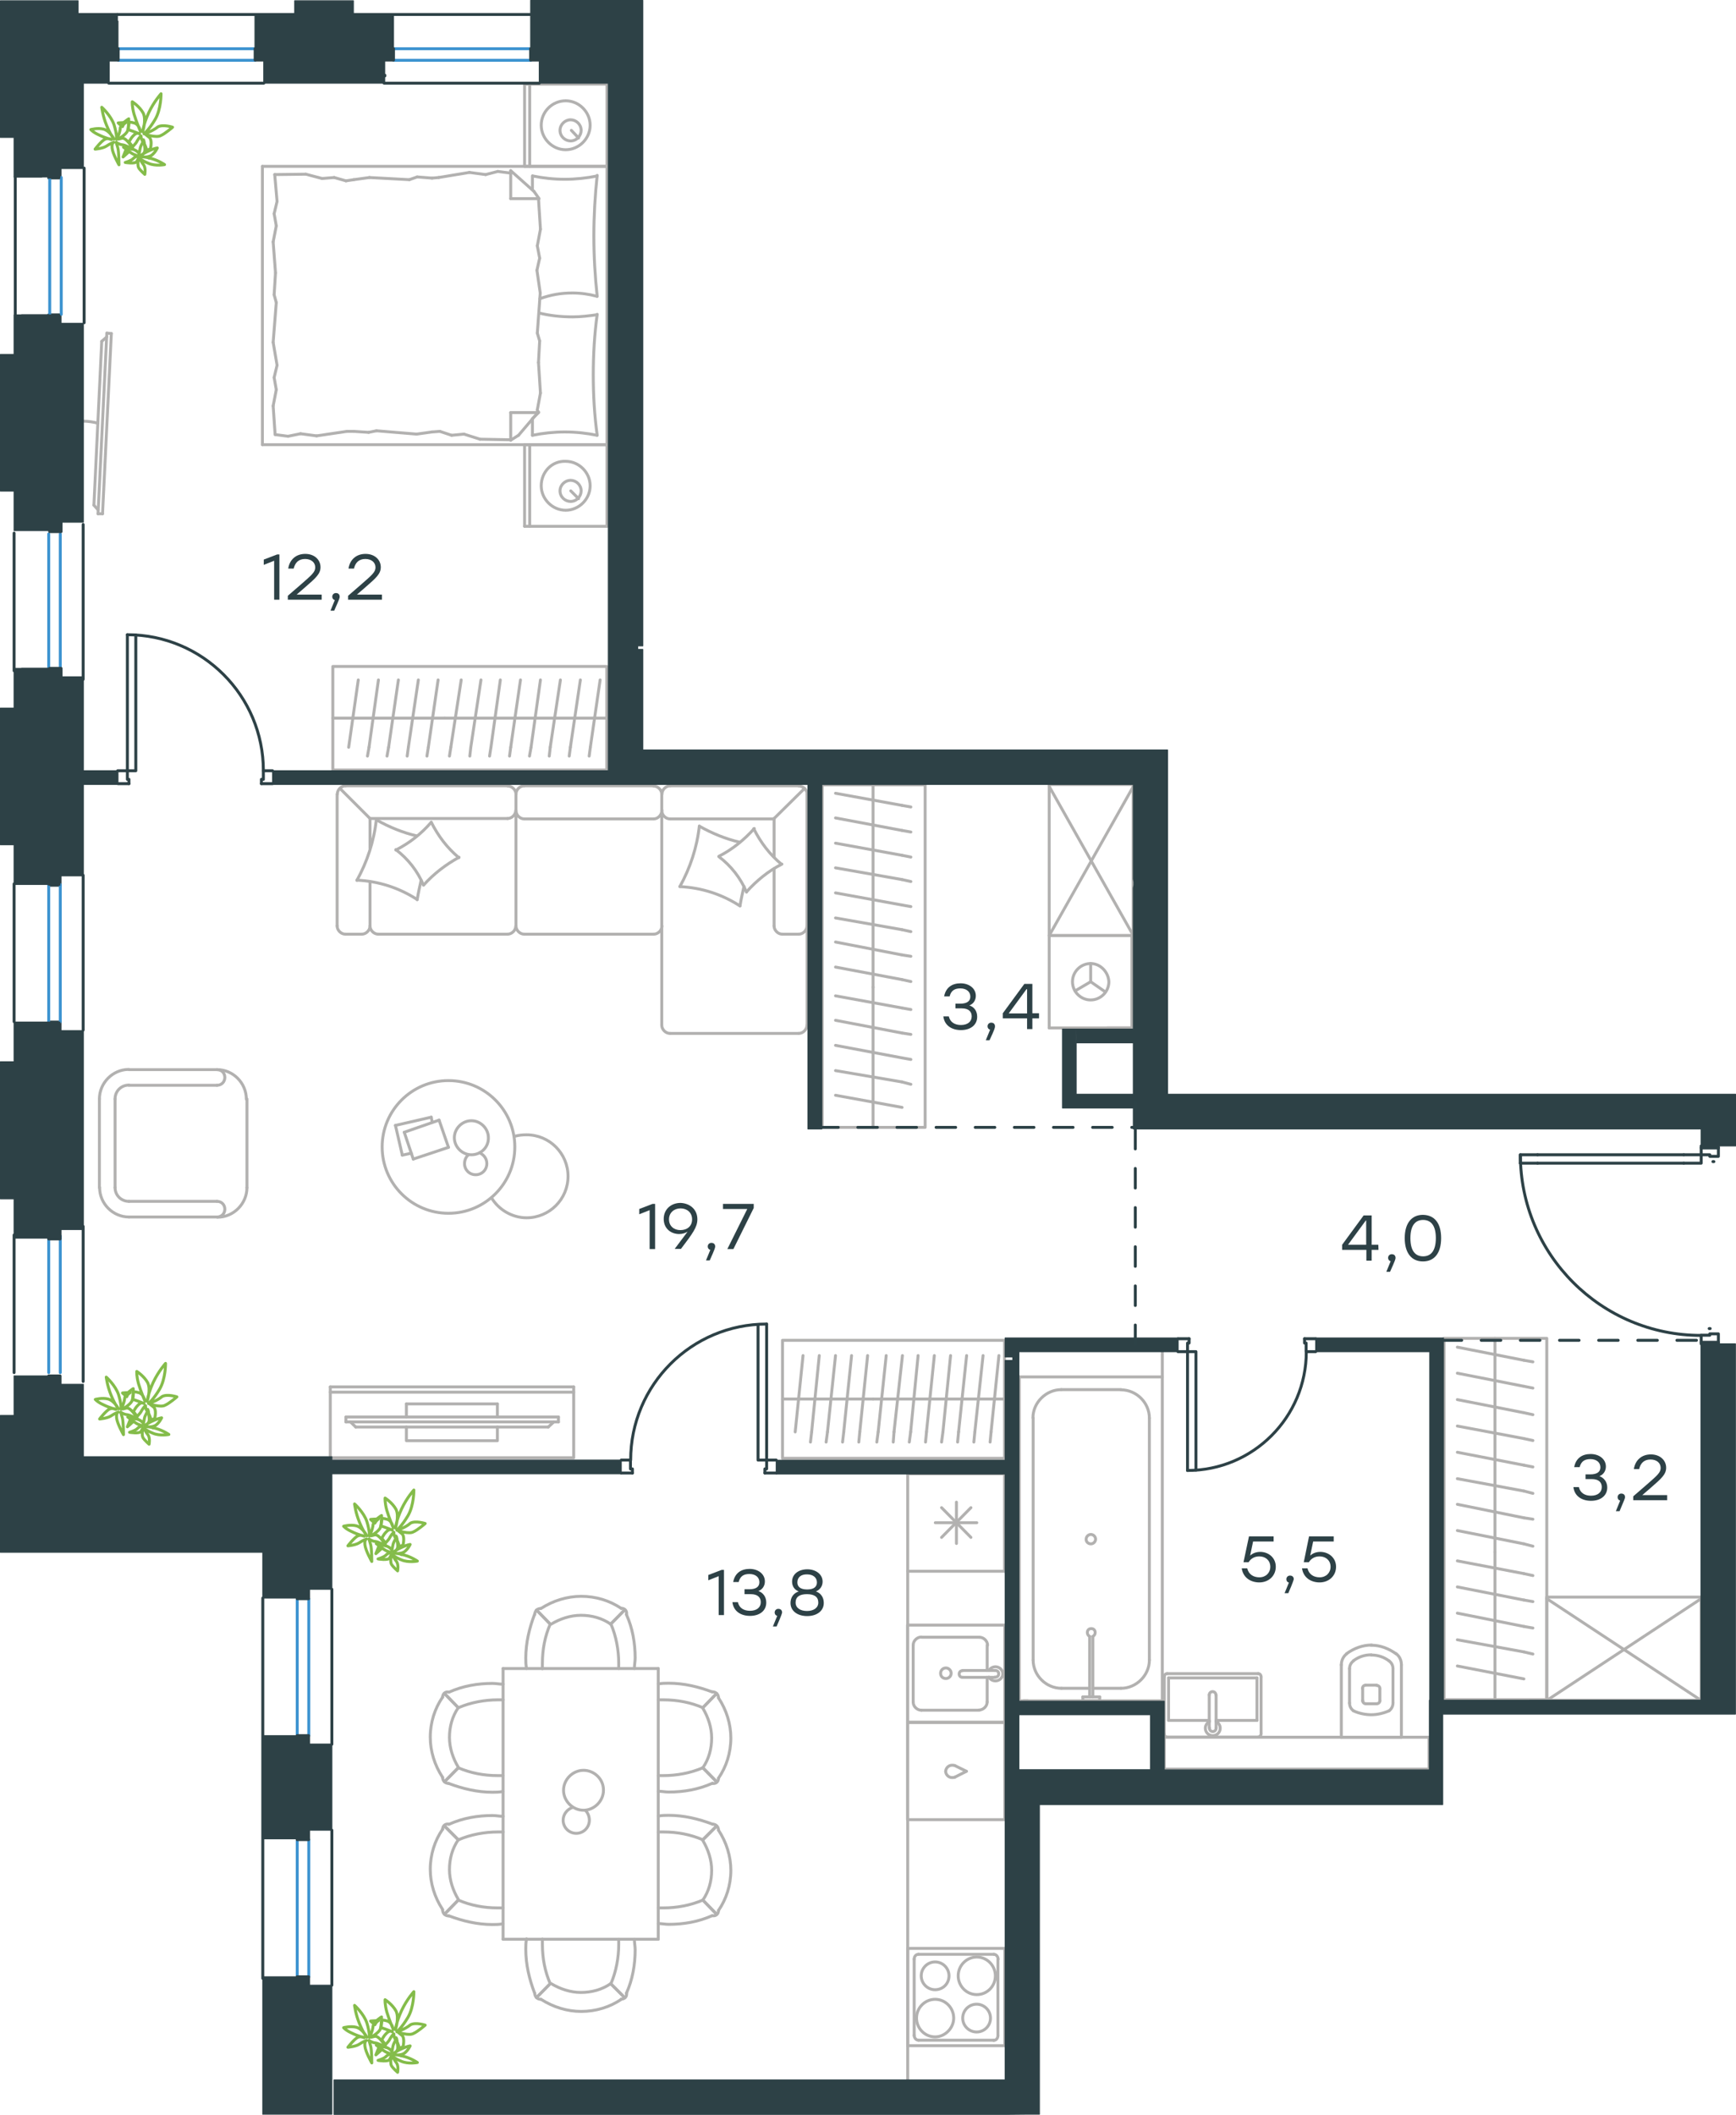 <?xml version="1.0" encoding="utf-8"?>
<!-- Generator: Adobe Illustrator 26.5.0, SVG Export Plug-In . SVG Version: 6.00 Build 0)  -->
<svg version="1.1" id="Слой_1" xmlns="http://www.w3.org/2000/svg" xmlns:xlink="http://www.w3.org/1999/xlink" x="0px" y="0px"
	 viewBox="0 0 887.2 1080.6" style="enable-background:new 0 0 887.2 1080.6;" xml:space="preserve">
<style type="text/css">
	.st0{fill:none;stroke:#2D4146;stroke-width:1.5;stroke-linecap:round;stroke-linejoin:round;stroke-miterlimit:22.926;}
	.st1{fill:none;stroke:#3C93D0;stroke-width:1.5;stroke-linecap:round;stroke-linejoin:round;stroke-miterlimit:22.926;}
	.st2{fill:none;stroke:#B2B1B0;stroke-width:1.5;stroke-linecap:round;stroke-linejoin:round;stroke-miterlimit:22.926;}
	.st3{fill:none;stroke:#2D4146;stroke-width:1.5;stroke-linecap:round;stroke-linejoin:round;stroke-miterlimit:10;}
	.st4{fill:#2D4146;}
	
		.st5{fill-rule:evenodd;clip-rule:evenodd;fill:#2D4146;stroke:#2D4146;stroke-width:0.5;stroke-linecap:round;stroke-linejoin:round;stroke-miterlimit:10;}
	
		.st6{fill:none;stroke:#2D4247;stroke-width:1.5;stroke-linecap:round;stroke-linejoin:round;stroke-miterlimit:22.926;stroke-dasharray:10;}
	.st7{fill:none;stroke:#84BC4A;stroke-width:1.5;stroke-linecap:round;stroke-linejoin:round;stroke-miterlimit:22.926;}
</style>
<g>
	<line class="st0" x1="42.5" y1="268" x2="42.5" y2="347.1"/>
	<line class="st1" x1="24.9" y1="272.8" x2="24.9" y2="342.7"/>
	<line class="st1" x1="30.8" y1="272.8" x2="30.8" y2="342.7"/>
	<line class="st0" x1="7.2" y1="272.4" x2="7.2" y2="342.7"/>
</g>
<g>
	<line class="st0" x1="42.5" y1="626.6" x2="42.5" y2="705.8"/>
	<line class="st1" x1="24.9" y1="631.5" x2="24.9" y2="701.3"/>
	<line class="st1" x1="30.8" y1="631.5" x2="30.8" y2="701.3"/>
	<line class="st0" x1="7.2" y1="631" x2="7.2" y2="701.3"/>
</g>
<g>
	<g>
		<line class="st2" x1="310.2" y1="227.2" x2="310.2" y2="268.9"/>
		<line class="st2" x1="268.1" y1="268.9" x2="268.1" y2="227.2"/>
		<line class="st2" x1="268.1" y1="227.2" x2="310.2" y2="227.2"/>
		<line class="st2" x1="310.2" y1="268.9" x2="268.1" y2="268.9"/>
		<line class="st2" x1="291.7" y1="250.8" x2="295.7" y2="254.8"/>
		<line class="st2" x1="270.7" y1="268.9" x2="270.7" y2="227.2"/>
		<path class="st2" d="M276.6,248.2c0,6.8,5.7,12.5,12.5,12.5s12.5-5.7,12.5-12.5s-5.7-12.5-12.5-12.5
			C282,235.4,276.6,241.2,276.6,248.2z"/>
		<path class="st2" d="M286.2,250.8c0,3.1,2.6,5.4,5.4,5.4c3.1,0,5.4-2.6,5.4-5.4c0-3.1-2.6-5.4-5.4-5.4
			C288.9,245.4,286.2,247.7,286.2,250.8z"/>
		<line class="st2" x1="310.2" y1="85" x2="310.2" y2="227.2"/>
		<line class="st2" x1="272.1" y1="97" x2="272.1" y2="89.9"/>
		<line class="st2" x1="275.2" y1="210.8" x2="261" y2="210.8"/>
		<line class="st2" x1="272.1" y1="213.9" x2="275.2" y2="210.8"/>
		<line class="st2" x1="134.1" y1="85" x2="310.2" y2="85"/>
		<line class="st2" x1="261" y1="224.9" x2="261" y2="210.8"/>
		<line class="st2" x1="310.2" y1="227.2" x2="134.1" y2="227.2"/>
		<line class="st2" x1="261" y1="87.2" x2="272.9" y2="97.8"/>
		<line class="st2" x1="272.9" y1="97.8" x2="275.5" y2="101.5"/>
		<line class="st2" x1="272.1" y1="222.4" x2="272.1" y2="214.1"/>
		<line class="st2" x1="275.2" y1="101.5" x2="261" y2="101.5"/>
		<line class="st2" x1="275.2" y1="210.4" x2="265" y2="222.4"/>
		<line class="st2" x1="265" y1="222.4" x2="261" y2="224.9"/>
		<line class="st2" x1="261" y1="87.2" x2="261" y2="101.5"/>
		<line class="st2" x1="140.1" y1="150.6" x2="140.8" y2="139.4"/>
		<line class="st2" x1="141.6" y1="186.6" x2="139.6" y2="174.9"/>
		<line class="st2" x1="141.2" y1="199.1" x2="140.1" y2="192.9"/>
		<line class="st2" x1="140.1" y1="192.9" x2="141.6" y2="186.6"/>
		<line class="st2" x1="141.2" y1="154.6" x2="140.1" y2="150.6"/>
		<line class="st2" x1="139.6" y1="174.9" x2="141.2" y2="154.6"/>
		<line class="st2" x1="140.6" y1="222.1" x2="139.6" y2="207.4"/>
		<line class="st2" x1="139.6" y1="207.4" x2="141.2" y2="199.1"/>
		<line class="st2" x1="141.6" y1="102.9" x2="140.4" y2="89.2"/>
		<line class="st2" x1="141.2" y1="115.4" x2="140.1" y2="109.2"/>
		<line class="st2" x1="140.1" y1="109.2" x2="141.6" y2="102.9"/>
		<line class="st2" x1="140.8" y1="139.4" x2="139.6" y2="123.6"/>
		<line class="st2" x1="139.6" y1="123.6" x2="141.2" y2="115.4"/>
		<line class="st2" x1="134.1" y1="85" x2="134.1" y2="227.2"/>
		<path class="st2" d="M305.2,151.4c-1.1-10.2-1.7-20.4-1.7-30.9c0-10.2,0.6-20.7,1.7-30.9"/>
		<path class="st2" d="M275.9,152.6c5.7-2,10.7-2.9,16.7-2.9c4.3,0,8.5,0.6,12.5,1.7"/>
		<path class="st2" d="M305.2,89.9c-5.4,1.1-11.1,1.7-16.5,1.7c-5.7,0-11.1-0.6-16.5-1.7"/>
		<path class="st2" d="M305.2,160.8c-4.3,0.6-8.5,1.1-12.5,1.1c-6,0-11.7-0.6-17.3-2"/>
		<line class="st2" x1="224.8" y1="220.4" x2="220.8" y2="220.7"/>
		<line class="st2" x1="237.1" y1="221.8" x2="230.8" y2="222.4"/>
		<line class="st2" x1="230.8" y1="222.4" x2="224.8" y2="220.4"/>
		<line class="st2" x1="261" y1="224.7" x2="245.3" y2="224.4"/>
		<line class="st2" x1="245.3" y1="224.4" x2="237.1" y2="221.8"/>
		<line class="st2" x1="188.4" y1="220.9" x2="180.8" y2="220.4"/>
		<line class="st2" x1="220.8" y1="220.7" x2="212.9" y2="221.8"/>
		<line class="st2" x1="192.4" y1="220.1" x2="188.4" y2="220.9"/>
		<line class="st2" x1="212.9" y1="221.8" x2="192.4" y2="220.1"/>
		<line class="st2" x1="180.8" y1="220.4" x2="177.3" y2="220.4"/>
		<line class="st2" x1="153.6" y1="221.6" x2="147.2" y2="222.9"/>
		<line class="st2" x1="147.2" y1="222.9" x2="141.1" y2="222.1"/>
		<line class="st2" x1="177.3" y1="220.4" x2="161.8" y2="222.7"/>
		<line class="st2" x1="161.8" y1="222.7" x2="153.6" y2="221.6"/>
		<line class="st2" x1="176.8" y1="92.4" x2="180.8" y2="91.8"/>
		<line class="st2" x1="164.6" y1="91.2" x2="170.8" y2="90.7"/>
		<line class="st2" x1="170.8" y1="90.7" x2="176.8" y2="92.4"/>
		<line class="st2" x1="140.4" y1="89.2" x2="156.3" y2="89"/>
		<line class="st2" x1="156.3" y1="89" x2="164.6" y2="91.2"/>
		<line class="st2" x1="213.2" y1="90.4" x2="220.8" y2="91"/>
		<line class="st2" x1="180.8" y1="91.8" x2="188.8" y2="90.7"/>
		<line class="st2" x1="209.2" y1="91.8" x2="213.2" y2="90.4"/>
		<line class="st2" x1="188.8" y1="90.7" x2="209.2" y2="91.8"/>
		<line class="st2" x1="220.8" y1="91" x2="224.2" y2="90.7"/>
		<line class="st2" x1="260.7" y1="88.4" x2="261.2" y2="88.4"/>
		<line class="st2" x1="248.2" y1="89.2" x2="254.4" y2="87.6"/>
		<line class="st2" x1="254.4" y1="87.6" x2="260.7" y2="88.4"/>
		<line class="st2" x1="224.2" y1="90.7" x2="239.9" y2="88.1"/>
		<line class="st2" x1="239.9" y1="88.1" x2="248.2" y2="89.2"/>
		<path class="st2" d="M305.2,222.4c-1.4-10.2-2-20.4-2-30.9c0-10.2,0.6-20.7,2-30.9"/>
		<path class="st2" d="M272.1,222.4c5.4-1.1,11.1-1.7,16.5-1.7c5.7,0,11.1,0.6,16.5,1.7"/>
		<line class="st2" x1="275.8" y1="174.2" x2="275.2" y2="185.2"/>
		<line class="st2" x1="274.4" y1="138.1" x2="276.1" y2="149.7"/>
		<line class="st2" x1="274.6" y1="125.6" x2="275.8" y2="131.9"/>
		<line class="st2" x1="275.8" y1="131.9" x2="274.4" y2="138.1"/>
		<line class="st2" x1="274.6" y1="170.2" x2="275.8" y2="174.2"/>
		<line class="st2" x1="276.1" y1="149.7" x2="274.6" y2="170.2"/>
		<line class="st2" x1="275.2" y1="101.5" x2="276.2" y2="117.1"/>
		<line class="st2" x1="276.2" y1="117.1" x2="274.6" y2="125.6"/>
		<line class="st2" x1="274.6" y1="209.4" x2="274.9" y2="210.8"/>
		<line class="st2" x1="275.2" y1="185.2" x2="276.2" y2="200.8"/>
		<line class="st2" x1="276.2" y1="200.8" x2="274.6" y2="209.4"/>
		<line class="st2" x1="310.2" y1="43" x2="310.2" y2="85"/>
		<line class="st2" x1="268.1" y1="85" x2="268.1" y2="43"/>
		<line class="st2" x1="268.4" y1="43" x2="310.2" y2="43"/>
		<line class="st2" x1="310.2" y1="85" x2="268.4" y2="85"/>
		<line class="st2" x1="292" y1="66.6" x2="295.7" y2="70.5"/>
		<line class="st2" x1="270.7" y1="85" x2="270.7" y2="43"/>
		<path class="st2" d="M276.6,64c0,6.8,5.7,12.5,12.5,12.5s12.5-5.7,12.5-12.5s-5.7-12.5-12.5-12.5C282.2,51.5,276.6,57.1,276.6,64z
			"/>
		<path class="st2" d="M286.2,66.6c0,3.1,2.6,5.4,5.4,5.4c3.1,0,5.4-2.6,5.4-5.4c0-3.1-2.6-5.4-5.4-5.4S286.2,63.6,286.2,66.6z"/>
	</g>
	<g>
		<path class="st2" d="M50,216.2c-2.4-0.6-4.9-1-7.3-1"/>
		<line class="st2" x1="54.6" y1="170.2" x2="50.1" y2="262.5"/>
		<line class="st2" x1="52.4" y1="262.5" x2="56.9" y2="170.4"/>
		<line class="st2" x1="56.9" y1="170.4" x2="54.6" y2="170.2"/>
		<line class="st2" x1="48" y1="258.1" x2="52" y2="174.4"/>
		<line class="st2" x1="50.1" y1="260.5" x2="48" y2="258.1"/>
		<line class="st2" x1="52" y1="174.4" x2="54.5" y2="172.2"/>
		<line class="st2" x1="52.4" y1="262.5" x2="50.1" y2="262.5"/>
	</g>
</g>
<g>
	<line class="st2" x1="170.1" y1="366.9" x2="227.3" y2="366.9"/>
	<line class="st2" x1="218.2" y1="386.3" x2="218.9" y2="381.8"/>
	<line class="st2" x1="218.9" y1="381.8" x2="223.9" y2="347.4"/>
	<line class="st2" x1="208.1" y1="386.3" x2="208.7" y2="381.8"/>
	<line class="st2" x1="208.7" y1="381.8" x2="213.8" y2="347.4"/>
	<line class="st2" x1="197.8" y1="386.3" x2="198.6" y2="381.8"/>
	<line class="st2" x1="198.6" y1="381.8" x2="203.6" y2="347.4"/>
	<line class="st2" x1="187.8" y1="386.3" x2="188.6" y2="381.8"/>
	<line class="st2" x1="188.6" y1="381.8" x2="193.4" y2="347.4"/>
	<line class="st2" x1="178.2" y1="381.8" x2="183.1" y2="347.4"/>
	<rect x="170.1" y="340.5" class="st2" width="140" height="52.9"/>
	<line class="st2" x1="227.3" y1="366.9" x2="310.2" y2="366.9"/>
	<line class="st2" x1="301.1" y1="386.3" x2="301.7" y2="381.8"/>
	<line class="st2" x1="301.7" y1="381.8" x2="306.7" y2="347.4"/>
	<line class="st2" x1="290.9" y1="386.3" x2="291.5" y2="381.8"/>
	<line class="st2" x1="291.5" y1="381.8" x2="296.6" y2="347.4"/>
	<line class="st2" x1="280.7" y1="386.3" x2="281.2" y2="381.8"/>
	<line class="st2" x1="281.2" y1="381.8" x2="286.4" y2="347.4"/>
	<line class="st2" x1="270.6" y1="386.3" x2="271.4" y2="381.8"/>
	<line class="st2" x1="271.4" y1="381.8" x2="276.2" y2="347.4"/>
	<line class="st2" x1="260.4" y1="386.3" x2="261" y2="381.8"/>
	<line class="st2" x1="261" y1="381.8" x2="266" y2="347.4"/>
	<line class="st2" x1="250.2" y1="386.3" x2="250.9" y2="381.8"/>
	<line class="st2" x1="250.9" y1="381.8" x2="255.7" y2="347.4"/>
	<line class="st2" x1="240.1" y1="386.3" x2="240.6" y2="381.8"/>
	<line class="st2" x1="240.6" y1="381.8" x2="245.8" y2="347.4"/>
	<line class="st2" x1="230.4" y1="381.8" x2="235.7" y2="347.4"/>
	<line class="st2" x1="229.7" y1="386.3" x2="230.4" y2="381.8"/>
</g>
<g>
	<line class="st2" x1="172.3" y1="405.8" x2="172.3" y2="473.1"/>
	<line class="st2" x1="267.9" y1="477.3" x2="334.1" y2="477.3"/>
	<line class="st2" x1="338.2" y1="473.1" x2="338.2" y2="523.8"/>
	<line class="st2" x1="342.5" y1="528" x2="408.2" y2="528"/>
	<line class="st2" x1="412.5" y1="523.8" x2="412.5" y2="405.8"/>
	<line class="st2" x1="408.2" y1="401.5" x2="342.5" y2="401.5"/>
	<line class="st2" x1="176.6" y1="477.3" x2="184.9" y2="477.3"/>
	<line class="st2" x1="189.1" y1="473.1" x2="189.1" y2="450.4"/>
	<line class="st2" x1="189.1" y1="418.2" x2="259.4" y2="418.2"/>
	<line class="st2" x1="395.6" y1="418.2" x2="395.6" y2="437.8"/>
	<line class="st2" x1="399.9" y1="477.3" x2="408.2" y2="477.3"/>
	<line class="st2" x1="412.5" y1="473.1" x2="412.5" y2="405.8"/>
	<line class="st2" x1="173.8" y1="402.9" x2="189.1" y2="418.2"/>
	<line class="st2" x1="395.6" y1="418.2" x2="411.2" y2="402.8"/>
	<line class="st2" x1="263.7" y1="414.2" x2="263.7" y2="405.8"/>
	<line class="st2" x1="338.2" y1="473.1" x2="338.2" y2="414.2"/>
	<line class="st2" x1="263.7" y1="473.1" x2="263.7" y2="414.2"/>
	<line class="st2" x1="338.2" y1="414.2" x2="338.2" y2="405.8"/>
	<line class="st2" x1="193.3" y1="477.3" x2="259.4" y2="477.3"/>
	<line class="st2" x1="259.4" y1="401.5" x2="176.6" y2="401.5"/>
	<line class="st2" x1="267.9" y1="418.4" x2="334.1" y2="418.4"/>
	<line class="st2" x1="334.1" y1="401.5" x2="267.9" y2="401.5"/>
	<line class="st2" x1="342.5" y1="418.4" x2="395.6" y2="418.4"/>
	<line class="st2" x1="395.6" y1="443.8" x2="395.6" y2="473.1"/>
	<line class="st2" x1="189.1" y1="433.6" x2="189.1" y2="418.2"/>
	<path class="st2" d="M176.6,401.5c-2.2,0-4.2,2-4.2,4.2"/>
	<path class="st2" d="M412.5,405.8c0-2.2-2-4.2-4.2-4.2"/>
	<path class="st2" d="M408.2,528c2.2,0,4.2-2,4.2-4.2"/>
	<path class="st2" d="M172.3,473.1c0,2.2,2,4.2,4.2,4.2"/>
	<path class="st2" d="M184.9,477.3c2.2,0,4.2-2,4.2-4.2"/>
	<path class="st2" d="M189.1,473.1c0,2.2,2,4.2,4.2,4.2"/>
	<path class="st2" d="M334.1,477.3c2.2,0,4.2-2,4.2-4.2"/>
	<path class="st2" d="M263.7,473.1c0,2.2,2,4.2,4.2,4.2"/>
	<path class="st2" d="M259.4,477.3c2.2,0,4.2-2,4.2-4.2"/>
	<path class="st2" d="M395.6,473.1c0,2.2,2,4.2,4.2,4.2"/>
	<path class="st2" d="M408.2,477.3c2.2,0,4.2-2,4.2-4.2"/>
	<path class="st2" d="M259.4,418.2c2.2,0,4.2-2,4.2-4.2"/>
	<path class="st2" d="M263.7,405.8c0-2.2-2-4.2-4.2-4.2"/>
	<path class="st2" d="M263.7,414.2c0,2.2,2,4.2,4.2,4.2"/>
	<path class="st2" d="M267.9,401.5c-2.2,0-4.2,2-4.2,4.2"/>
	<path class="st2" d="M334.1,418.4c2.2,0,4.2-2.1,4.2-4.5"/>
	<path class="st2" d="M338.2,405.8c0-2.2-2-4.2-4.2-4.2"/>
	<path class="st2" d="M338.2,414.2c0,2.2,2,4.2,4.2,4.2"/>
	<path class="st2" d="M342.5,401.5c-2.2,0-4.2,2-4.2,4.2"/>
	<path class="st2" d="M380.2,452.9c-0.7,3.2-1.5,6.7-2,9.9"/>
	<path class="st2" d="M378.2,462.9c-9.2-6-19.8-9.4-30.8-9.9"/>
	<path class="st2" d="M347.5,452.9c5.2-9.4,8.7-19.9,9.9-30.8"/>
	<path class="st2" d="M357.4,422.1c6.5,3.7,13.4,6.5,20.6,8.2"/>
	<path class="st2" d="M399.6,441.5c-6.9,3.5-12.9,8.4-18.1,14.2"/>
	<path class="st2" d="M381.5,455.8c-3-7.2-7.9-13.4-14.1-18.1"/>
	<path class="st2" d="M367.4,437.5c6.9-3.5,12.9-8.4,18.1-14.2"/>
	<path class="st2" d="M385.2,423.4c3.5,7,8.2,13.2,14.1,18.1"/>
	<path class="st2" d="M234.6,438c-6.7,3.7-12.9,8.4-18.1,14.2"/>
	<path class="st2" d="M216.4,452.2c-3-7.2-7.9-13.4-14.1-18.1"/>
	<path class="st2" d="M202.3,434.3c6.9-3.5,12.9-8.2,18.1-14.2"/>
	<path class="st2" d="M220.4,420.1c3.5,7,8.2,13.2,14.1,18.1"/>
	<path class="st2" d="M215.2,449.8c-0.7,3.2-1.5,6.7-2,9.9"/>
	<path class="st2" d="M213.2,459.6c-9.2-6-19.8-9.4-30.8-9.9"/>
	<path class="st2" d="M182.4,449.8c5.2-9.4,8.7-19.9,9.9-30.8"/>
	<path class="st2" d="M192.4,418.9c6.5,3.7,13.4,6.5,20.6,8.2"/>
	<path class="st2" d="M338.2,523.8c0,2.2,2,4.2,4.2,4.2"/>
</g>
<g>
	<line class="st2" x1="202.1" y1="575" x2="205.6" y2="590.2"/>
	<line class="st2" x1="205.6" y1="590.2" x2="210.2" y2="589.2"/>
	<line class="st2" x1="220.9" y1="573.5" x2="220.4" y2="570.8"/>
	<line class="st2" x1="220.4" y1="570.8" x2="202.1" y2="575"/>
	<line class="st2" x1="206.6" y1="578.5" x2="211.2" y2="592.2"/>
	<line class="st2" x1="211.2" y1="592.2" x2="229.2" y2="586.2"/>
	<line class="st2" x1="229.2" y1="586.2" x2="224.4" y2="572.3"/>
	<line class="st2" x1="224.4" y1="572.3" x2="206.6" y2="578.5"/>
	<ellipse class="st2" cx="229.2" cy="586" rx="33.9" ry="33.9"/>
	<path class="st2" d="M240.9,590c-4.7,0-8.7-4-8.7-8.7s4-8.7,8.7-8.7s8.7,4,8.7,8.7C249.7,586.2,245.8,590,240.9,590z"/>
	<path class="st2" d="M239.4,590c-1.2,1-2,2.7-2,4.5c0,3.2,2.5,5.7,5.7,5.7s5.7-2.5,5.7-5.7c0-2.5-1.5-4.5-3.7-5.5"/>
	<path class="st2" d="M251.2,612c3.7,6.2,10.7,10.2,17.9,10.2c11.7,0,21.2-9.5,21.2-21.2s-9.5-21.2-21.2-21.2
		c-2.1,0-4.1,0.2-6.2,0.8"/>
</g>
<g>
	<g>
		<line class="st2" x1="168.8" y1="711.3" x2="293.2" y2="711.3"/>
		<polyline class="st2" points="293.2,708.6 293.2,744.8 168.8,744.8 168.8,708.6 		"/>
		<line class="st2" x1="168.8" y1="708.6" x2="293.2" y2="708.6"/>
	</g>
	<g>
		<polyline class="st2" points="254.2,729.1 254.2,736.1 207.7,736.1 207.7,729.1 		"/>
		<line class="st2" x1="207.7" y1="724" x2="207.7" y2="717.3"/>
		<line class="st2" x1="207.7" y1="717.3" x2="254.2" y2="717.3"/>
		<line class="st2" x1="254.2" y1="717.3" x2="254.2" y2="724"/>
		<line class="st2" x1="176.8" y1="724" x2="176.8" y2="726.5"/>
		<line class="st2" x1="280.2" y1="729.1" x2="283" y2="726.5"/>
		<line class="st2" x1="179.1" y1="726.5" x2="181.8" y2="729.1"/>
		<line class="st2" x1="285.4" y1="726.5" x2="176.8" y2="726.5"/>
		<line class="st2" x1="176.8" y1="724" x2="285.4" y2="724"/>
		<line class="st2" x1="285.4" y1="724" x2="285.4" y2="726.5"/>
		<line class="st2" x1="181.8" y1="729.1" x2="280.2" y2="729.1"/>
	</g>
</g>
<g>
	<line class="st2" x1="65.9" y1="546.5" x2="110.9" y2="546.5"/>
	<line class="st2" x1="50.8" y1="606.8" x2="50.8" y2="561.5"/>
	<line class="st2" x1="110.9" y1="621.8" x2="65.9" y2="621.8"/>
	<line class="st2" x1="126.2" y1="561.5" x2="126.2" y2="606.8"/>
	<line class="st2" x1="58.8" y1="561.5" x2="58.8" y2="606.8"/>
	<line class="st2" x1="110.9" y1="613.8" x2="65.9" y2="613.8"/>
	<line class="st2" x1="110.9" y1="554.5" x2="65.9" y2="554.5"/>
	<path class="st2" d="M65.9,621.8c-8.2,0-15-6.8-15-15.1"/>
	<path class="st2" d="M50.8,561.5c0-8.2,6.8-15.1,15-15.1"/>
	<path class="st2" d="M110.9,546.5c8.2,0,15,6.8,15,15.1"/>
	<path class="st2" d="M126.2,606.8c0,8.2-6.8,15.1-15,15.1"/>
	<path class="st2" d="M58.8,561.5c0-4,3.1-7.1,7.1-7.1"/>
	<path class="st2" d="M65.9,613.8c-4,0-7.1-3.1-7.1-7.1"/>
	<path class="st2" d="M110.9,546.5C111.2,546.5,111.2,546.5,110.9,546.5c2.3,0,4,1.7,4,4s-1.7,4-4,4"/>
	<path class="st2" d="M110.9,613.8C111.2,613.8,111.2,613.8,110.9,613.8c2.3,0,4,1.7,4,4s-1.7,4-4,4"/>
</g>
<g>
	<line class="st2" x1="513.4" y1="753" x2="513.4" y2="802.8"/>
	<line class="st2" x1="488.8" y1="767.5" x2="488.8" y2="788.6"/>
	<line class="st2" x1="481.2" y1="785.5" x2="496.2" y2="770.3"/>
	<line class="st2" x1="481.2" y1="770.3" x2="496.2" y2="785.5"/>
	<line class="st2" x1="478" y1="778" x2="499.2" y2="778"/>
	<line class="st2" x1="513.4" y1="802.8" x2="463.9" y2="802.8"/>
	<line class="st2" x1="463.9" y1="753" x2="463.9" y2="802.8"/>
	<line class="st2" x1="513.4" y1="753" x2="463.9" y2="753"/>
</g>
<g>
	<rect x="463.8" y="830.3" class="st2" width="49.7" height="49.6"/>
	<line class="st2" x1="491.9" y1="857" x2="508.5" y2="857"/>
	<line class="st2" x1="504.5" y1="853.5" x2="504.5" y2="840.5"/>
	<line class="st2" x1="466.7" y1="840.5" x2="466.7" y2="869.6"/>
	<line class="st2" x1="504.5" y1="869.6" x2="504.5" y2="857"/>
	<line class="st2" x1="470.9" y1="873.8" x2="500.5" y2="873.8"/>
	<line class="st2" x1="508.5" y1="853.5" x2="491.9" y2="853.5"/>
	<line class="st2" x1="500.5" y1="836.5" x2="470.9" y2="836.5"/>
	<path class="st2" d="M491.9,857L491.9,857c-1,0-1.7-0.7-1.7-1.7s0.7-1.7,1.7-1.7"/>
	<path class="st2" d="M500.5,836.5c2.2,0,4.2,1.9,4.2,4.1"/>
	<path class="st2" d="M505.4,853.5c0.7-1.2,2-1.9,3.4-1.9c2,0,3.7,1.7,3.7,3.6c0,1.9-1.7,3.6-3.7,3.6c-1.5,0-2.7-0.7-3.4-1.9"/>
	<path class="st2" d="M470.9,873.8c-2.2,0-4.2-1.9-4.2-4.1"/>
	<path class="st2" d="M504.5,869.6c0,2.2-2,4.1-4.2,4.1"/>
	<path class="st2" d="M466.7,840.5c0-2.2,2-4.1,4.2-4.1"/>
	<path class="st2" d="M508.5,853.5h0.2c1,0,1.7,0.7,1.7,1.7s-0.7,1.7-1.7,1.7h-0.2"/>
	<path class="st2" d="M483.4,857.6c1.5,0,2.7-1.2,2.7-2.7c0-1.4-1.2-2.7-2.7-2.7s-2.7,1.2-2.7,2.7
		C480.7,856.6,481.9,857.6,483.4,857.6z"/>
</g>
<g>
	<path class="st2" d="M485,1009.5c0-3.9-3.2-7.1-7.1-7.1c-3.9,0-7.1,3.2-7.1,7.1c0,3.9,3.2,7.1,7.1,7.1
		C481.8,1016.6,485,1013.6,485,1009.5z"/>
	<path class="st2" d="M487.4,1031.1c0-5.2-4.2-9.6-9.5-9.6c-5.1,0-9.5,4.2-9.5,9.6c0,5.2,4.2,9.6,9.5,9.6
		C483,1040.7,487.4,1036.2,487.4,1031.1z"/>
	<path class="st2" d="M506.2,1031.1c0-3.9-3.2-7.1-7.1-7.1c-3.9,0-7.1,3.2-7.1,7.1s3.2,7.1,7.1,7.1
		C503,1038.2,506.2,1035.1,506.2,1031.1z"/>
	<path class="st2" d="M508.7,1009.5c0-5.2-4.2-9.6-9.5-9.6c-5.1,0-9.5,4.2-9.5,9.6c0,5.2,4.2,9.6,9.5,9.6S508.7,1014.8,508.7,1009.5
		z"/>
	<line class="st2" x1="467.2" y1="1040" x2="467.2" y2="1001"/>
	<line class="st2" x1="507.9" y1="1042.4" x2="469.4" y2="1042.4"/>
	<line class="st2" x1="510" y1="1001" x2="510" y2="1040"/>
	<line class="st2" x1="469.4" y1="998.5" x2="507.9" y2="998.5"/>
	<path class="st2" d="M510,1040L510,1040c0,1.5-1,2.5-2.2,2.5"/>
	<path class="st2" d="M467.2,1001L467.2,1001c0-1.5,1-2.5,2.2-2.5"/>
	<path class="st2" d="M469.4,1042.4L469.4,1042.4c-1.2,0-2.2-1.2-2.2-2.5"/>
	<path class="st2" d="M507.9,998.5L507.9,998.5c1.2,0,2.2,1.2,2.2,2.5"/>
	<rect x="463.9" y="995.5" class="st2" width="49.6" height="49.7"/>
</g>
<g>
	<rect x="463.8" y="880.1" class="st2" width="49.7" height="49.6"/>
	<line class="st2" x1="493.9" y1="905" x2="488" y2="902.1"/>
	<line class="st2" x1="488" y1="908" x2="493.9" y2="905"/>
	<path class="st2" d="M488,908c-0.5,0.2-1,0.2-1.5,0.2c-1.7,0-3.2-1.5-3.2-3.2"/>
	<path class="st2" d="M488,902.1c-0.5-0.2-1-0.2-1.5-0.2c-1.7,0-3.2,1.5-3.2,3.2"/>
</g>
<line class="st2" x1="463.9" y1="802.8" x2="463.9" y2="1062.7"/>
<g>
	<line class="st2" x1="257.1" y1="990.8" x2="257.1" y2="852.5"/>
	<line class="st2" x1="336.4" y1="852.5" x2="336.4" y2="990.8"/>
	<path class="st2" d="M359.2,903.2c3.1-4.5,4.5-9.8,4.5-15.2s-1.8-10.7-4.5-15.2"/>
	<path class="st2" d="M336.4,915.2c1.8,0,3.6,0.4,5.4,0.4c7.6,0,15.2-1.3,22.3-4.5"/>
	<path class="st2" d="M364.1,864.5c-7.1-2.7-14.7-4.5-22.3-4.5c-1.8,0-3.6,0-5.4,0.4"/>
	<path class="st2" d="M336.4,907.2c0.9,0,1.8,0,2.7,0c6.7,0,13.8-1.3,20.1-4"/>
	<path class="st2" d="M359.2,872.5c-6.3-2.7-13-4-20.1-4c-0.9,0-1.8,0-2.7,0"/>
	<path class="st2" d="M367.2,908.5c4-5.8,6.3-12.9,6.3-20.5c0-7.1-2.2-14.3-6.3-20.5"/>
	<line class="st2" x1="359.2" y1="903.2" x2="366.2" y2="910.3"/>
	<line class="st2" x1="359.2" y1="872.5" x2="366.2" y2="865.3"/>
	<line class="st2" x1="359.2" y1="903.2" x2="366.2" y2="910.3"/>
	<line class="st2" x1="359.2" y1="872.5" x2="366.2" y2="865.3"/>
	<path class="st2" d="M367.2,867.5c0-1.8-1.3-3.1-3.1-3.1"/>
	<path class="st2" d="M364.1,911.2c1.8,0.3,3.1-0.9,3.1-2.7"/>
	<path class="st2" d="M359.2,970.8c3.1-4.5,4.5-9.8,4.5-15.2s-1.8-10.7-4.5-15.2"/>
	<path class="st2" d="M336.4,982.8c1.8,0,3.6,0.4,5.4,0.4c7.6,0,15.2-1.3,22.3-4.5"/>
	<path class="st2" d="M364.1,932c-7.1-2.7-14.7-4.5-22.3-4.5c-1.8,0-3.6,0-5.4,0.4"/>
	<path class="st2" d="M336.4,974.8c0.9,0,1.8,0,2.7,0c6.7,0,13.8-1.3,20.1-4"/>
	<path class="st2" d="M359.2,940c-6.3-2.7-13-4-20.1-4c-0.9,0-1.8,0-2.7,0"/>
	<path class="st2" d="M367.2,976.1c4-5.8,6.3-12.9,6.3-20.5c0-7.1-2.2-14.3-6.3-20.5"/>
	<line class="st2" x1="359.2" y1="970.8" x2="366.2" y2="978"/>
	<line class="st2" x1="359.2" y1="940" x2="366.2" y2="933"/>
	<line class="st2" x1="359.2" y1="970.8" x2="366.2" y2="978"/>
	<line class="st2" x1="359.2" y1="940" x2="366.2" y2="933"/>
	<path class="st2" d="M367.2,935.1c0-1.8-1.3-3.1-3.1-3.1"/>
	<path class="st2" d="M364.1,978.8c1.8,0.3,3.1-0.9,3.1-2.7"/>
	<path class="st2" d="M324.2,852.5c0-1.8,0.4-3.6,0.4-5.4c0-7.6-1.3-15.2-4.5-22.3"/>
	<path class="st2" d="M273.2,824.8c-2.7,7.1-4.5,14.7-4.5,22.3c0,1.8,0,3.6,0.4,5.4"/>
	<path class="st2" d="M281.2,829.8c-2.7,6.2-4,12.9-4,20.1c0,0.9,0,1.8,0,2.7"/>
	<line class="st2" x1="281.2" y1="829.8" x2="274.2" y2="822.6"/>
	<line class="st2" x1="281.2" y1="829.8" x2="274.2" y2="822.6"/>
	<path class="st2" d="M276.4,821.8c-1.8,0-3.1,1.3-3.1,3.1"/>
	<path class="st2" d="M324.2,990.8c0,1.8,0.4,3.6,0.4,5.4c0,7.6-1.3,15.2-4.5,22.3"/>
	<path class="st2" d="M273.2,1018.3c-2.7-7.1-4.5-14.7-4.5-22.3c0-1.8,0-3.6,0.4-5.4"/>
	<path class="st2" d="M281.2,1013.5c-2.7-6.2-4-12.9-4-20.1c0-0.9,0-1.8,0-2.7"/>
	<line class="st2" x1="281.2" y1="1013.5" x2="274.2" y2="1020.6"/>
	<line class="st2" x1="281.2" y1="1013.5" x2="274.2" y2="1020.6"/>
	<path class="st2" d="M276.4,1021.5c-1.8,0-3.1-1.3-3.1-3.1"/>
	<line class="st2" x1="257.1" y1="852.5" x2="336.4" y2="852.5"/>
	<line class="st2" x1="336.4" y1="990.8" x2="257.1" y2="990.8"/>
	<path class="st2" d="M298.2,904.5c-5.5,0-10.2,4.7-10.2,10.2s4.7,10.2,10.2,10.2s10.2-4.7,10.2-10.2
		C308.5,909,303.7,904.5,298.2,904.5z"/>
	<path class="st2" d="M299.2,925c1.2,1.2,2,3,2,5c0,3.7-3,6.7-6.7,6.7s-6.7-3-6.7-6.7c0-3,2-5.5,4.7-6.5"/>
	<path class="st2" d="M312.1,829.8c-4.5-3.1-9.8-4.5-15.2-4.5c-5.4,0-10.7,1.8-15.2,4.5"/>
	<path class="st2" d="M316.2,852.5c0-0.9,0-1.8,0-2.7c0-6.7-1.3-13.8-4-20.1"/>
	<path class="st2" d="M317.5,821.8c-5.8-4-13-6.2-20.5-6.2c-7.1,0-14.3,2.2-20.5,6.2"/>
	<line class="st2" x1="312.1" y1="829.8" x2="319.2" y2="822.6"/>
	<line class="st2" x1="312.1" y1="829.8" x2="319.2" y2="822.6"/>
	<path class="st2" d="M320.2,824.8c0.3-1.8-0.9-3.1-2.7-3.1"/>
	<path class="st2" d="M312.1,1013.5c-4.5,3.1-9.8,4.5-15.2,4.5c-5.4,0-10.7-1.8-15.2-4.5"/>
	<path class="st2" d="M316.2,990.8c0,0.9,0,1.8,0,2.7c0,6.7-1.3,13.8-4,20.1"/>
	<path class="st2" d="M317.5,1021.5c-5.8,4-13,6.2-20.5,6.2c-7.1,0-14.3-2.2-20.5-6.2"/>
	<line class="st2" x1="312.1" y1="1013.5" x2="319.2" y2="1020.6"/>
	<line class="st2" x1="312.1" y1="1013.5" x2="319.2" y2="1020.6"/>
	<path class="st2" d="M320.2,1018.3c0.3,1.8-0.9,3.1-2.7,3.1"/>
	<path class="st2" d="M234.2,940c-3.1,4.5-4.5,9.8-4.5,15.2s1.8,10.7,4.5,15.2"/>
	<path class="st2" d="M257.1,928c-1.8,0-3.6-0.4-5.4-0.4c-7.6,0-15.2,1.3-22.3,4.5"/>
	<path class="st2" d="M229.3,978.8c7.1,2.7,14.7,4.5,22.3,4.5c1.8,0,3.6,0,5.4-0.4"/>
	<path class="st2" d="M257.1,936c-0.9,0-1.8,0-2.7,0c-6.7,0-13.8,1.3-20.1,4"/>
	<path class="st2" d="M234.2,970.8c6.3,2.7,13,4,20.1,4c0.9,0,1.8,0,2.7,0"/>
	<path class="st2" d="M226.2,934.6c-4,5.8-6.3,12.9-6.3,20.5c0,7.1,2.2,14.3,6.3,20.5"/>
	<line class="st2" x1="234.2" y1="940" x2="227.2" y2="933"/>
	<line class="st2" x1="234.2" y1="970.8" x2="227.2" y2="978"/>
	<line class="st2" x1="234.2" y1="940" x2="227.2" y2="933"/>
	<line class="st2" x1="234.2" y1="970.8" x2="227.2" y2="978"/>
	<path class="st2" d="M226.2,975.8c0,1.8,1.3,3.1,3.1,3.1"/>
	<path class="st2" d="M229.3,932c-1.8-0.3-3.1,0.9-3.1,2.7"/>
	<path class="st2" d="M234.2,872.5c-3.1,4.5-4.5,9.8-4.5,15.2s1.8,10.7,4.5,15.2"/>
	<path class="st2" d="M257.1,860.5c-1.8,0-3.6-0.4-5.4-0.4c-7.6,0-15.2,1.3-22.3,4.5"/>
	<path class="st2" d="M229.3,911.2c7.1,2.7,14.7,4.5,22.3,4.5c1.8,0,3.6,0,5.4-0.4"/>
	<path class="st2" d="M257.1,868.5c-0.9,0-1.8,0-2.7,0c-6.7,0-13.8,1.3-20.1,4"/>
	<path class="st2" d="M234.2,903.2c6.3,2.7,13,4,20.1,4c0.9,0,1.8,0,2.7,0"/>
	<path class="st2" d="M226.2,867.1c-4,5.8-6.3,12.9-6.3,20.5c0,7.1,2.2,14.3,6.3,20.5"/>
	<line class="st2" x1="234.2" y1="872.5" x2="227.2" y2="865.3"/>
	<line class="st2" x1="234.2" y1="903.2" x2="227.2" y2="910.3"/>
	<line class="st2" x1="234.2" y1="872.5" x2="227.2" y2="865.3"/>
	<line class="st2" x1="234.2" y1="903.2" x2="227.2" y2="910.3"/>
	<path class="st2" d="M226.2,908.1c0,1.8,1.3,3.1,3.1,3.1"/>
	<path class="st2" d="M229.3,864.5c-1.8-0.3-3.1,0.9-3.1,2.7"/>
</g>
<g>
	<line class="st2" x1="685.2" y1="887.6" x2="716.2" y2="887.6"/>
	<g>
		<line class="st2" x1="685.5" y1="850.6" x2="685.5" y2="887.6"/>
		<line class="st2" x1="711.9" y1="870.1" x2="711.9" y2="852.6"/>
		<line class="st2" x1="689.7" y1="852.6" x2="689.7" y2="870.1"/>
		<line class="st2" x1="705.2" y1="869.1" x2="705.2" y2="862.8"/>
		<line class="st2" x1="696.4" y1="862.8" x2="696.4" y2="869.1"/>
		<line class="st2" x1="698" y1="870.5" x2="703.5" y2="870.5"/>
		<line class="st2" x1="716.2" y1="887.6" x2="716.2" y2="850.6"/>
		<line class="st2" x1="703.5" y1="861" x2="698" y2="861"/>
		<path class="st2" d="M713.5,845c-3.7-2.7-8.1-4.4-12.5-4.4c0,0,0,0-0.3,0"/>
		<path class="st2" d="M703.5,870.5c1,0,1.7-0.7,1.7-1.7"/>
		<path class="st2" d="M709.9,874.1c1.3-1,2-2.4,2-4"/>
		<path class="st2" d="M705.2,862.8c0-1-0.7-1.7-1.7-1.7"/>
		<path class="st2" d="M709.9,848.6c-2.7-2-5.7-3-9.1-3"/>
		<path class="st2" d="M698,861c-1,0-1.7,0.7-1.7,1.7"/>
		<path class="st2" d="M696.4,868.8c0,1,0.7,1.7,1.7,1.7"/>
		<path class="st2" d="M689.7,870.1c0,1.7,0.7,3,2,4"/>
		<path class="st2" d="M691.7,874.1c2.7,1.3,6.1,2,9.1,2s6.1-0.7,9.1-2"/>
		<path class="st2" d="M691.7,848.6c-1.3,1-2,2.4-2,4"/>
		<path class="st2" d="M701,840.5L701,840.5c-4.7,0-9.1,1.7-12.8,4.4"/>
		<path class="st2" d="M716.2,850.6c0-2.4-1-4.4-2.7-5.7"/>
		<path class="st2" d="M688.2,845c-1.7,1.3-2.7,3.4-2.7,5.7"/>
		<path class="st2" d="M700.8,845.5L700.8,845.5c-3.4,0-6.4,1-9.1,3"/>
		<path class="st2" d="M711.9,852.6c0-1.7-0.7-3-2-4"/>
	</g>
	<rect x="595" y="887.6" class="st2" width="135.3" height="16.3"/>
</g>
<g>
	<line class="st2" x1="642.4" y1="857.3" x2="642.4" y2="879"/>
	<line class="st2" x1="642.4" y1="879" x2="621.5" y2="879"/>
	<line class="st2" x1="618" y1="879" x2="597.2" y2="879"/>
	<line class="st2" x1="597.2" y1="857.3" x2="642.4" y2="857.3"/>
	<line class="st2" x1="597.2" y1="879" x2="597.2" y2="857.3"/>
	<line class="st2" x1="596.5" y1="887.5" x2="643" y2="887.5"/>
	<line class="st2" x1="595" y1="856.8" x2="595" y2="885.8"/>
	<line class="st2" x1="643" y1="855.1" x2="596.5" y2="855.1"/>
	<line class="st2" x1="644.5" y1="885.8" x2="644.5" y2="856.8"/>
	<path class="st2" d="M644.5,856.8c0-1-0.6-1.7-1.5-1.7"/>
	<path class="st2" d="M596.5,855.1c-0.9,0-1.5,0.7-1.5,1.7"/>
	<path class="st2" d="M595,885.8c0,1,0.6,1.7,1.5,1.7"/>
	<path class="st2" d="M643,887.5c0.6,0,1.5-0.7,1.5-1.7"/>
	<line class="st2" x1="618" y1="866" x2="618" y2="882.8"/>
	<line class="st2" x1="621.5" y1="882.8" x2="621.5" y2="866"/>
	<path class="st2" d="M618,866L618,866c0-1,0.8-1.7,1.7-1.7c1,0,1.7,0.8,1.7,1.7l0,0"/>
	<path class="st2" d="M621.5,879.6c1.3,0.6,2.1,2,2.1,3.4c0,2.1-1.7,3.8-3.8,3.8s-3.8-1.7-3.8-3.8c0-1.4,0.8-2.7,2.1-3.4"/>
	<path class="st2" d="M621.5,882.8c0,0.1,0,0.2,0,0.2c0,1-0.8,1.7-1.7,1.7c-1,0-1.7-0.8-1.7-1.7c0-0.1,0-0.2,0-0.2"/>
</g>
<g>
	<line class="st2" x1="556.2" y1="862.6" x2="542.4" y2="862.6"/>
	<line class="st2" x1="572.9" y1="862.6" x2="558.5" y2="862.6"/>
	<line class="st2" x1="528" y1="848.2" x2="528" y2="724.5"/>
	<line class="st2" x1="542.4" y1="710" x2="572.9" y2="710"/>
	<line class="st2" x1="594" y1="703.5" x2="594" y2="869"/>
	<line class="st2" x1="520.9" y1="703.5" x2="594" y2="703.5"/>
	<line class="st2" x1="587.4" y1="724.5" x2="587.4" y2="848.2"/>
	<line class="st2" x1="520.9" y1="869" x2="520.9" y2="703.5"/>
	<line class="st2" x1="594" y1="869" x2="520.9" y2="869"/>
	<path class="st2" d="M542.4,710c-7.8,0-14.5,6.6-14.5,14.4"/>
	<path class="st2" d="M572.9,862.6c7.8,0,14.5-6.6,14.5-14.4"/>
	<path class="st2" d="M587.4,724.5c0-7.8-6.6-14.4-14.5-14.4"/>
	<path class="st2" d="M528,848.2c0,7.8,6.6,14.4,14.5,14.4"/>
	<line class="st2" x1="525.2" y1="869" x2="523.2" y2="869"/>
	<line class="st2" x1="556.9" y1="867" x2="556.9" y2="836.1"/>
	<line class="st2" x1="558.5" y1="836.1" x2="558.5" y2="867"/>
	<line class="st2" x1="562" y1="869" x2="553.4" y2="869"/>
	<line class="st2" x1="553.4" y1="869" x2="553.4" y2="867"/>
	<line class="st2" x1="553.4" y1="867" x2="562" y2="867"/>
	<line class="st2" x1="562" y1="867" x2="562" y2="869"/>
	<path class="st2" d="M558.5,836.1c0.8-0.4,1.2-1.2,1.2-2c0-1.2-0.8-2-2-2s-2,0.8-2,2c0,0.8,0.4,1.6,1.2,2"/>
	<path class="st2" d="M557.5,788.8c1.3,0,2.4-1.1,2.4-2.4s-1.1-2.4-2.4-2.4c-1.3,0-2.4,1.1-2.4,2.4
		C555,787.8,556.2,788.8,557.5,788.8z"/>
</g>
<g>
	<line class="st2" x1="578.5" y1="478" x2="536.2" y2="478"/>
	<g>
		<line class="st2" x1="536.2" y1="525.2" x2="536.2" y2="478"/>
		<line class="st2" x1="565.8" y1="525.2" x2="578.5" y2="525.2"/>
		<line class="st2" x1="536.2" y1="525.2" x2="578.5" y2="525.2"/>
		<line class="st2" x1="557.4" y1="501.6" x2="564.9" y2="506.8"/>
		<line class="st2" x1="557.4" y1="501.6" x2="557.4" y2="492.3"/>
		<line class="st2" x1="557.4" y1="501.6" x2="549.4" y2="506.3"/>
		<path class="st2" d="M557.4,492.3c-5.1,0-9.3,4.2-9.3,9.3c0,5.1,4.2,9.3,9.3,9.3s9.3-4.2,9.3-9.3
			C566.5,496.8,562.5,492.3,557.4,492.3z"/>
		<line class="st2" x1="578.5" y1="525.2" x2="578.5" y2="478"/>
	</g>
</g>
<line class="st2" x1="594" y1="703.5" x2="594" y2="690.5"/>
<g>
	<line class="st2" x1="446.2" y1="576" x2="446.2" y2="504.4"/>
	<line class="st2" x1="465.5" y1="515.8" x2="461" y2="515"/>
	<line class="st2" x1="461" y1="515" x2="427" y2="508.8"/>
	<line class="st2" x1="465.5" y1="528.5" x2="461" y2="527.8"/>
	<line class="st2" x1="461" y1="527.8" x2="427" y2="521.3"/>
	<line class="st2" x1="465.5" y1="541.3" x2="461" y2="540.5"/>
	<line class="st2" x1="461" y1="540.5" x2="427" y2="534.1"/>
	<line class="st2" x1="465.5" y1="554" x2="461" y2="552.8"/>
	<line class="st2" x1="461" y1="552.8" x2="427" y2="547"/>
	<line class="st2" x1="461" y1="565.8" x2="427" y2="559.6"/>
	<rect x="420.2" y="401" class="st2" width="52.6" height="175"/>
	<line class="st2" x1="446.2" y1="504.4" x2="446.2" y2="401"/>
	<line class="st2" x1="465.5" y1="412.3" x2="461" y2="411.5"/>
	<line class="st2" x1="461" y1="411.5" x2="427" y2="405.3"/>
	<line class="st2" x1="465.5" y1="425.1" x2="461" y2="424.3"/>
	<line class="st2" x1="461" y1="424.3" x2="427" y2="417.9"/>
	<line class="st2" x1="465.5" y1="437.9" x2="461" y2="437"/>
	<line class="st2" x1="461" y1="437" x2="427" y2="430.8"/>
	<line class="st2" x1="465.5" y1="450.4" x2="461" y2="449.4"/>
	<line class="st2" x1="461" y1="449.4" x2="427" y2="443.4"/>
	<line class="st2" x1="465.5" y1="463.2" x2="461" y2="462.4"/>
	<line class="st2" x1="461" y1="462.4" x2="427" y2="456.2"/>
	<line class="st2" x1="465.5" y1="476" x2="461" y2="475"/>
	<line class="st2" x1="461" y1="475" x2="427" y2="469"/>
	<line class="st2" x1="465.5" y1="488.6" x2="461" y2="487.9"/>
	<line class="st2" x1="461" y1="487.9" x2="427" y2="481.3"/>
	<line class="st2" x1="461" y1="500.5" x2="427" y2="494.1"/>
	<line class="st2" x1="465.5" y1="501.5" x2="461" y2="500.5"/>
</g>
<g>
	<rect x="536.2" y="400.8" class="st2" width="42.9" height="77.2"/>
	<line class="st2" x1="536.2" y1="478" x2="579.2" y2="401.8"/>
	<line class="st2" x1="536.2" y1="401.8" x2="579.2" y2="478"/>
</g>
<g>
	<line class="st2" x1="399.9" y1="714.8" x2="446.2" y2="714.8"/>
	<line class="st2" x1="438.9" y1="736.8" x2="439.4" y2="731.6"/>
	<line class="st2" x1="439.4" y1="731.6" x2="443.4" y2="692.6"/>
	<line class="st2" x1="430.6" y1="736.8" x2="431.2" y2="731.6"/>
	<line class="st2" x1="431.2" y1="731.6" x2="435.2" y2="692.6"/>
	<line class="st2" x1="422.2" y1="736.8" x2="422.9" y2="731.6"/>
	<line class="st2" x1="422.9" y1="731.6" x2="427" y2="692.6"/>
	<line class="st2" x1="414.2" y1="736.8" x2="414.8" y2="731.6"/>
	<line class="st2" x1="414.8" y1="731.6" x2="418.7" y2="692.6"/>
	<line class="st2" x1="406.4" y1="731.6" x2="410.4" y2="692.6"/>
	<rect x="399.9" y="684.8" class="st2" width="113.5" height="60.3"/>
	<line class="st2" x1="446.2" y1="714.8" x2="513.2" y2="714.8"/>
	<line class="st2" x1="506" y1="736.8" x2="506.5" y2="731.6"/>
	<line class="st2" x1="506.5" y1="731.6" x2="510.5" y2="692.6"/>
	<line class="st2" x1="497.7" y1="736.8" x2="498.2" y2="731.6"/>
	<line class="st2" x1="498.2" y1="731.6" x2="502.4" y2="692.6"/>
	<line class="st2" x1="489.4" y1="736.8" x2="489.9" y2="731.6"/>
	<line class="st2" x1="489.9" y1="731.6" x2="494" y2="692.6"/>
	<line class="st2" x1="481.2" y1="736.8" x2="481.9" y2="731.6"/>
	<line class="st2" x1="481.9" y1="731.6" x2="485.8" y2="692.6"/>
	<line class="st2" x1="473" y1="736.8" x2="473.5" y2="731.6"/>
	<line class="st2" x1="473.5" y1="731.6" x2="477.5" y2="692.6"/>
	<line class="st2" x1="464.7" y1="736.8" x2="465.4" y2="731.6"/>
	<line class="st2" x1="465.4" y1="731.6" x2="469.2" y2="692.6"/>
	<line class="st2" x1="456.5" y1="736.8" x2="456.9" y2="731.6"/>
	<line class="st2" x1="456.9" y1="731.6" x2="461.2" y2="692.6"/>
	<line class="st2" x1="448.8" y1="731.6" x2="452.9" y2="692.6"/>
	<line class="st2" x1="448.1" y1="736.8" x2="448.8" y2="731.6"/>
</g>
<g>
	<line class="st2" x1="764" y1="868.5" x2="764" y2="793"/>
	<line class="st2" x1="783.4" y1="805" x2="778.8" y2="804"/>
	<line class="st2" x1="778.8" y1="804" x2="744.8" y2="797.5"/>
	<line class="st2" x1="783.4" y1="818.3" x2="778.8" y2="817.5"/>
	<line class="st2" x1="778.8" y1="817.5" x2="744.8" y2="810.8"/>
	<line class="st2" x1="783.4" y1="831.8" x2="778.8" y2="831"/>
	<line class="st2" x1="778.8" y1="831" x2="744.8" y2="824.2"/>
	<line class="st2" x1="783.4" y1="845.1" x2="778.8" y2="844"/>
	<line class="st2" x1="778.8" y1="844" x2="744.8" y2="837.8"/>
	<line class="st2" x1="778.8" y1="857.8" x2="744.8" y2="851.2"/>
	<rect x="738" y="683.8" class="st2" width="52.5" height="184.6"/>
	<line class="st2" x1="764" y1="793" x2="764" y2="683.8"/>
	<line class="st2" x1="783.4" y1="695.8" x2="778.8" y2="695"/>
	<line class="st2" x1="778.8" y1="695" x2="744.8" y2="688.3"/>
	<line class="st2" x1="783.4" y1="709.2" x2="778.8" y2="708.3"/>
	<line class="st2" x1="778.8" y1="708.3" x2="744.8" y2="701.6"/>
	<line class="st2" x1="783.4" y1="722.8" x2="778.8" y2="721.8"/>
	<line class="st2" x1="778.8" y1="721.8" x2="744.8" y2="715.1"/>
	<line class="st2" x1="783.4" y1="736" x2="778.8" y2="735"/>
	<line class="st2" x1="778.8" y1="735" x2="744.8" y2="728.6"/>
	<line class="st2" x1="783.4" y1="749.5" x2="778.8" y2="748.6"/>
	<line class="st2" x1="778.8" y1="748.6" x2="744.8" y2="742"/>
	<line class="st2" x1="783.4" y1="763" x2="778.8" y2="761.8"/>
	<line class="st2" x1="778.8" y1="761.8" x2="744.8" y2="755.5"/>
	<line class="st2" x1="783.4" y1="776.2" x2="778.8" y2="775.5"/>
	<line class="st2" x1="778.8" y1="775.5" x2="744.8" y2="768.6"/>
	<line class="st2" x1="778.8" y1="788.8" x2="744.8" y2="782"/>
	<line class="st2" x1="783.4" y1="790" x2="778.8" y2="788.8"/>
</g>
<g>
	<rect x="790.5" y="816" class="st2" width="78.9" height="52.7"/>
	<line class="st2" x1="790.5" y1="868.8" x2="869.4" y2="816.8"/>
	<line class="st2" x1="790.5" y1="816.8" x2="869.4" y2="868.8"/>
</g>
<polyline class="st3" points="65.1,324.3 65.1,393.8 69.4,393.8 69.4,324.4 "/>
<line class="st3" x1="139.3" y1="400.4" x2="133.6" y2="400.4"/>
<polyline class="st3" points="133.6,400.4 133.6,398.2 134.6,398.2 134.6,393.8 139.3,393.8 "/>
<path class="st3" d="M134.6,393.8c0-38.4-31.1-69.5-69.5-69.5"/>
<line class="st3" x1="60.3" y1="400.4" x2="65.9" y2="400.4"/>
<polyline class="st3" points="65.9,400.4 65.9,398.2 65.1,398.2 65.1,393.8 60.1,393.8 "/>
<polyline class="st3" points="391.8,676.5 391.8,746 387.4,746 387.4,676.8 "/>
<line class="st3" x1="317.5" y1="752.6" x2="323.2" y2="752.6"/>
<polyline class="st3" points="323.2,752.6 323.2,750.5 322.2,750.5 322.2,746 317.5,746 "/>
<path class="st3" d="M391.8,676.5c-38.4,0-69.5,31.1-69.5,69.5"/>
<line class="st3" x1="396.7" y1="752.6" x2="390.9" y2="752.6"/>
<polyline class="st3" points="390.9,752.6 390.9,750.5 391.8,750.5 391.8,746 396.7,746 "/>
<g>
	<polyline class="st3" points="606.9,751.3 606.9,690.6 611.2,690.6 611.2,751.1 	"/>
	<line class="st3" x1="672.4" y1="684" x2="666.7" y2="684"/>
	<polyline class="st3" points="666.7,684 666.7,686.2 667.5,686.2 667.5,690.6 672.4,690.6 	"/>
	<path class="st3" d="M606.9,751.3c33.5,0,60.7-27.2,60.7-60.7"/>
	<line class="st3" x1="602" y1="684" x2="607.7" y2="684"/>
	<polyline class="st3" points="607.7,684 607.7,686.2 606.9,686.2 606.9,690.6 602,690.6 	"/>
</g>
<line class="st3" x1="869.4" y1="586.5" x2="878.2" y2="586.5"/>
<line class="st3" x1="869.4" y1="685.8" x2="878.2" y2="685.8"/>
<polygon class="st3" points="878.2,686.6 878.2,681.5 873.8,681.5 873.8,682.2 869.4,682.2 869.4,686.6 "/>
<polygon class="st3" points="878.2,585.5 878.2,590.8 873.8,590.8 873.8,590 869.4,590 869.4,585.5 "/>
<path class="st3" d="M777,590c0,51,41.3,92.3,92.3,92.3"/>
<line class="st3" x1="785.8" y1="594.3" x2="860.5" y2="594.3"/>
<line class="st3" x1="785.8" y1="590" x2="860.5" y2="590"/>
<line class="st3" x1="785.8" y1="594.3" x2="777" y2="594.3"/>
<line class="st3" x1="860.5" y1="590" x2="869.4" y2="590"/>
<polyline class="st3" points="777,594.3 777,590 785.8,590 "/>
<polyline class="st3" points="869.4,590 869.4,594.3 860.5,594.3 "/>
<line class="st3" x1="875.4" y1="593.5" x2="875.9" y2="593.5"/>
<line class="st3" x1="873.5" y1="678.8" x2="874" y2="678.8"/>
<rect x="24.9" y="86.1" class="st0" width="5.8" height="4.8"/>
<rect x="24.9" y="160.9" class="st0" width="5.8" height="4.4"/>
<rect x="24.9" y="447.5" class="st0" width="5.8" height="4.8"/>
<rect x="24.9" y="522.2" class="st0" width="5.8" height="4.4"/>
<line class="st0" x1="196.3" y1="42.5" x2="275.6" y2="42.5"/>
<line class="st1" x1="201.1" y1="24.9" x2="271.2" y2="24.9"/>
<line class="st1" x1="201.1" y1="30.8" x2="271.2" y2="30.8"/>
<rect x="196.3" y="24.9" class="st0" width="4.8" height="5.8"/>
<rect x="271.2" y="24.9" class="st0" width="4.4" height="5.8"/>
<line class="st0" x1="55.6" y1="42.5" x2="134.8" y2="42.5"/>
<line class="st1" x1="60.5" y1="24.9" x2="130.4" y2="24.9"/>
<line class="st1" x1="60.5" y1="30.8" x2="130.4" y2="30.8"/>
<rect x="55.6" y="24.9" class="st0" width="4.8" height="5.8"/>
<rect x="130.4" y="24.9" class="st0" width="4.4" height="5.8"/>
<line class="st0" x1="271.1" y1="7.4" x2="60" y2="7.4"/>
<line class="st0" x1="169.6" y1="812" x2="169.6" y2="891.2"/>
<line class="st1" x1="151.9" y1="817" x2="151.9" y2="886.8"/>
<line class="st1" x1="157.8" y1="817" x2="157.8" y2="886.8"/>
<rect x="151.9" y="812" class="st0" width="5.8" height="4.8"/>
<rect x="151.9" y="886.8" class="st0" width="5.8" height="4.4"/>
<line class="st0" x1="169.6" y1="935.1" x2="169.6" y2="1014.3"/>
<line class="st1" x1="151.9" y1="940" x2="151.9" y2="1010"/>
<line class="st1" x1="157.8" y1="940" x2="157.8" y2="1010"/>
<rect x="151.9" y="935.1" class="st0" width="5.8" height="4.8"/>
<rect x="151.9" y="1010" class="st0" width="5.8" height="4.4"/>
<line class="st0" x1="134.3" y1="816.5" x2="134.3" y2="1010.8"/>
<g>
	<path class="st4" d="M821.4,760c0,4.2-3.4,6.8-8.3,6.8c-4.5,0-8.4-2.2-9-7h2.8c0.7,3.1,3.2,4.4,6.2,4.4c3.4,0,5.5-1.7,5.5-4.4
		c0-2.3-1.4-4.1-5.1-4.1h-3.2v-2.4h2.4c3.5,0,5.2-1.3,5.2-3.6c0-2.6-2.1-4.2-5.1-4.2c-2.8,0-4.7,1-5.5,4.1h-2.8
		c0.9-4.7,4.2-6.7,8.4-6.7c4.4,0,7.8,2.6,7.8,6.4c0,2.2-1.2,4.1-3.3,4.9C819.8,755.1,821.4,757.2,821.4,760z"/>
	<path class="st4" d="M827.7,772.1h-1.9l2.2-5.4c-0.8-0.2-1.3-0.9-1.3-1.7c0-1.1,0.8-1.9,1.9-1.9c0.8,0,1.9,0.4,1.9,1.9
		C830.4,765.6,830.2,766.3,827.7,772.1z"/>
	<path class="st4" d="M852,766.5h-17.3v-2l6.7-5.8c5.6-4.9,7.3-6.3,7.3-8.7c0-2.5-2-4.3-5.2-4.3c-3.3,0-5.1,1.9-5.8,4.9H835
		c0.7-4.6,4-7.5,8.7-7.5s7.8,3,7.8,6.8c0,3.4-2.4,5.5-7.8,10.2l-4.4,3.8H852V766.5z"/>
</g>
<g>
	<path class="st4" d="M652,800.5c0,4.7-3.7,8-8.4,8c-4.4,0-8.3-2.4-9-7.2h2.8c0.7,3,3.1,4.6,6.2,4.6c3.3,0,5.6-2.3,5.6-5.4
		c0-3.2-2.4-5.3-5.6-5.3c-2.6,0-4.4,1.2-5.5,3h-2.6l2.8-13.2h12.6v2.6h-10.5l-1.5,7.2c1.3-1.2,3-1.9,5.3-1.9
		C648.5,793,652,796,652,800.5z"/>
	<path class="st4" d="M658.4,814h-1.9l2.2-5.4c-0.8-0.2-1.3-0.9-1.3-1.7c0-1.1,0.8-1.9,1.9-1.9c0.8,0,1.9,0.4,1.9,1.9
		C661,807.3,661,808.1,658.4,814z"/>
	<path class="st4" d="M682.8,800.5c0,4.7-3.7,8-8.4,8c-4.4,0-8.3-2.4-9-7.2h2.8c0.7,3,3.1,4.6,6.2,4.6c3.3,0,5.6-2.3,5.6-5.4
		c0-3.2-2.4-5.3-5.6-5.3c-2.6,0-4.4,1.2-5.5,3h-2.6L669,785h12.6v2.6h-10.5l-1.5,7.2c1.3-1.2,3-1.9,5.3-1.9
		C679.2,793,682.8,796,682.8,800.5z"/>
</g>
<g>
	<path class="st4" d="M704.5,638.6H701v5.5h-2.7v-5.5h-12.4V636l11-15h4.1v15h3.4L704.5,638.6L704.5,638.6z M698.2,636v-12.4H698
		l-9.1,12.4H698.2z"/>
	<path class="st4" d="M710.4,649.8h-1.9l2.2-5.4c-0.8-0.2-1.3-0.9-1.3-1.7c0-1.1,0.8-1.9,1.9-1.9c0.8,0,1.9,0.4,1.9,1.9
		C713.2,643.3,713,644,710.4,649.8z"/>
	<path class="st4" d="M736.5,632.6c0,7.6-3.4,11.9-9.3,11.9c-5.8,0-9.3-4.3-9.3-11.9s3.5-11.9,9.3-11.9
		C733.2,620.8,736.5,625,736.5,632.6z M733.8,632.6c0-6.6-2.6-9.3-6.5-9.3s-6.5,2.7-6.5,9.3s2.6,9.3,6.5,9.3
		S733.8,639.2,733.8,632.6z"/>
</g>
<g>
	<path class="st4" d="M334.8,615.1v23.1H332v-19.9l-5.3,2.1v-2.7l6.8-2.6L334.8,615.1L334.8,615.1z"/>
	<path class="st4" d="M356.4,623c0,4-2.4,7.2-8.4,15.1h-3.2l6.6-8.8c-1.2,0.7-2.6,1.2-4.3,1.2c-4.1,0-7.9-2.7-7.9-7.7
		s3.8-8.2,8.6-8.2C352.5,614.8,356.4,617.8,356.4,623z M353.7,623c0-3.5-2.6-5.6-5.9-5.6s-5.9,2.2-5.9,5.6c0,3.5,2.6,5.5,5.8,5.5
		C351.2,628.5,353.7,626.5,353.7,623z"/>
	<path class="st4" d="M362.7,644h-1.9l2.2-5.4c-0.8-0.2-1.3-0.9-1.3-1.7c0-1.1,0.8-1.9,1.9-1.9c0.8,0,1.9,0.4,1.9,1.9
		C365.5,637.3,365.4,638.1,362.7,644z"/>
	<path class="st4" d="M385.2,615.1v2.1l-10.4,21h-3.1l10.2-20.5h-12.4v-2.6H385.2z"/>
</g>
<g>
	<path class="st4" d="M142.8,283.3v23.1h-2.7v-19.9l-5.3,2.1v-2.7l6.8-2.6H142.8z"/>
	<path class="st4" d="M164.4,306.4h-17.3v-2l6.7-5.8c5.6-4.9,7.3-6.3,7.3-8.7c0-2.5-2-4.3-5.2-4.3c-3.3,0-5.1,1.9-5.8,4.9h-2.8
		c0.7-4.6,4-7.5,8.7-7.5s7.8,3,7.8,6.8c0,3.4-2.4,5.5-7.8,10.2l-4.4,3.8h12.8V306.4z"/>
	<path class="st4" d="M170.8,312h-1.9l2.2-5.4c-0.8-0.2-1.3-0.9-1.3-1.7c0-1.1,0.8-1.9,1.9-1.9c0.8,0,1.9,0.4,1.9,1.9
		C173.6,305.5,173.4,306.2,170.8,312z"/>
	<path class="st4" d="M195.2,306.4h-17.3v-2l6.7-5.8c5.6-4.9,7.3-6.3,7.3-8.7c0-2.5-2-4.3-5.2-4.3c-3.3,0-5.1,1.9-5.8,4.9h-2.8
		c0.7-4.6,4-7.5,8.7-7.5s7.8,3,7.8,6.8c0,3.4-2.4,5.5-7.8,10.2l-4.4,3.8h12.8V306.4z"/>
</g>
<g>
	<path class="st4" d="M499.4,519.5c0,4.2-3.4,6.8-8.3,6.8c-4.5,0-8.4-2.2-9-7h2.8c0.7,3.1,3.2,4.4,6.2,4.4c3.4,0,5.5-1.7,5.5-4.4
		c0-2.3-1.4-4.1-5.1-4.1h-3.2v-2.4h2.4c3.5,0,5.2-1.3,5.2-3.6c0-2.6-2.1-4.2-5.1-4.2c-2.8,0-4.7,1-5.5,4.1h-2.8
		c0.9-4.7,4.2-6.7,8.4-6.7c4.4,0,7.8,2.6,7.8,6.4c0,2.2-1.2,4.1-3.3,4.9C497.9,514.5,499.4,516.6,499.4,519.5z"/>
	<path class="st4" d="M505.7,531.5h-1.9l2.2-5.4c-0.8-0.2-1.3-0.9-1.3-1.7c0-1.1,0.8-1.9,1.9-1.9c0.8,0,1.9,0.4,1.9,1.9
		C508.5,525,508.4,525.8,505.7,531.5z"/>
	<path class="st4" d="M531,520.3h-3.4v5.5h-2.7v-5.5h-12.4v-2.6l11-15h4.1v15h3.4V520.3z M524.9,517.8v-12.4h-0.3l-9.1,12.4H524.9z"
		/>
</g>
<rect x="24.9" y="628.2" class="st0" width="5.8" height="4.8"/>
<rect x="24.9" y="703" class="st0" width="5.8" height="4.4"/>
<g>
	<line class="st0" x1="42.5" y1="447.2" x2="42.5" y2="526.3"/>
	<line class="st1" x1="24.9" y1="452" x2="24.9" y2="522"/>
	<line class="st1" x1="30.8" y1="452" x2="30.8" y2="522"/>
	<line class="st0" x1="7.2" y1="451.6" x2="7.2" y2="522"/>
</g>
<rect x="25.4" y="266.8" class="st0" width="5.8" height="4.8"/>
<rect x="25.4" y="341.5" class="st0" width="5.8" height="4.4"/>
<g>
	<line class="st0" x1="43" y1="85.9" x2="43" y2="164.9"/>
	<line class="st1" x1="25.4" y1="90.7" x2="25.4" y2="160.6"/>
	<line class="st1" x1="31.3" y1="90.7" x2="31.3" y2="160.6"/>
	<line class="st0" x1="7.8" y1="90.2" x2="7.8" y2="160.7"/>
</g>
<polygon class="st5" points="130.4,30.8 134.8,30.8 134.8,42.5 196.3,42.5 196.3,42.5 196.6,42.5 196.6,39.3 196.6,39.3 196.8,39.3 
	196.8,39.2 196.9,39.2 197.1,39.1 197.1,39 197.2,38.8 197.2,38.8 197.2,38.6 197.2,38.5 197.2,38.3 197.1,38.2 197.1,38.1 
	196.9,38 196.8,38 196.8,38 196.6,37.8 196.6,37.8 196.6,30.8 201.1,30.8 201.1,24.9 201.1,7.4 180.6,7.4 180.6,0.4 150.6,0.4 
	150.6,7.4 130.3,7.4 130.3,24.9 130.4,24.9 "/>
<polygon class="st5" points="7.2,451.9 24.9,451.9 24.9,452.3 30.6,452.3 30.6,447.5 25,447.5 25,447.5 42.5,447.5 42.5,447.4 
	42.6,447.4 42.6,427.6 42.6,400.8 60.3,400.8 60.3,393.8 42.6,393.8 42.6,345.8 31.3,345.8 31.3,341.5 25.4,341.5 25.4,345.8 
	25,345.8 25,341.4 16.3,341.4 11,341.4 11,341.5 7.2,341.5 7.2,361.8 0.2,361.8 0.2,431.6 7.2,431.6 "/>
<polygon class="st5" points="7.2,271.1 24.9,271.1 24.9,271.1 25,271.1 25,266.8 42.5,266.8 42.5,266.8 42.6,266.8 42.6,165.2 
	30.6,165.2 30.6,160.9 25,160.9 25,160.8 16.3,160.8 11,160.8 11,160.9 7.2,160.9 7.2,181.1 0.2,181.1 0.2,250.9 7.2,250.9 "/>
<polygon class="st5" points="169.6,935.1 169.6,935.1 169.6,935.1 169.6,891.1 157.8,891.1 157.8,886.8 152.1,886.8 152.1,886.8 
	143.3,886.8 138.1,886.8 138.1,886.8 134.3,886.8 134.3,939.5 151.9,939.5 151.9,940 157.8,940 157.8,935.1 152.1,935.1 
	152.1,935.1 "/>
<polygon class="st5" points="7.2,632.6 24.9,632.6 24.9,632.5 24.9,632.5 24.9,633 30.8,633 30.8,628.2 42.5,628.2 42.5,628.1 
	42.6,628.1 42.6,615.8 42.6,526.6 30.6,526.6 30.6,522.2 25,522.2 25,522.2 16.3,522.2 11,522.2 11,522.2 7.2,522.2 7.2,542.5 
	0.2,542.5 0.2,612.5 7.2,612.5 "/>
<polygon class="st5" points="24.3,793.1 134.3,793.1 134.3,816.5 151.9,816.5 151.9,817 157.8,817 157.8,812 169.6,812 169.6,812 
	169.6,812 169.6,768 169.6,753 317.5,753 317.5,753 317.5,746 169.6,746 169.6,746 169.6,744.3 42.6,744.3 42.6,707.3 30.8,707.3 
	30.8,703 25,703 25,703 16.3,703 11,703 11,703 7.2,703 7.2,723.2 0.2,723.2 0.2,793.1 16.4,793.1 "/>
<polygon class="st5" points="7.2,80.7 7.2,86.1 7.2,90.5 21.4,90.5 21.4,90.4 24.9,90.4 24.9,91 30.6,91 30.6,86.1 25,86.1 25,86.1 
	42.5,86.1 42.5,86 42.6,86 42.6,42.5 55.6,42.5 55.6,42.5 55.8,42.5 55.8,30.8 60.5,30.8 60.5,24.9 60,24.9 60,24.8 60.3,24.8 
	60.3,16 60.3,10.8 60,10.8 60,6.9 42.5,6.9 39.9,6.9 39.9,0.4 0.2,0.4 0.2,7 0.2,11.4 0.2,70.2 7.2,70.2 "/>
<rect x="25.4" y="266.8" class="st5" width="5.8" height="4.8"/>
<path class="st5" d="M524.2,1080.2L524.2,1080.2h7l0,0V957.1v-7V922h56.7h7l0,0h135.4l0,0h7l0,0v-17.6v-28.6h55h77h17.6v-17.6V686.6
	h-17.6v17.6v1.7v162.8H737.7V683.6h-7h-58.3v7h58.3v178.1h-0.2v35.6H595v-28.1v-7h-74.3V695v-1.8v-2.6h81.4v-7h-81.4h-7v9.7h3.9v1.8
	h-3.9v51h-117v7h117v149v2.3V922v140.7h-343v17.6h343L524.2,1080.2L524.2,1080.2z M520.7,902v-25.9H588v28.1h-67.3V902z"/>
<polygon class="st5" points="157.8,1014.3 157.8,1010 152.1,1010 152.1,1010 143.3,1010 138.1,1010 138.1,1010 134.3,1010 
	134.3,1033.2 134.3,1033.2 134.3,1080.2 169.6,1080.2 169.6,1080.2 169.6,1080.2 169.6,1058.2 169.6,1025.6 169.6,1014.3 "/>
<polygon class="st5" points="887,585.5 887,559.1 878.2,559.1 869.4,559.1 862.4,559.1 652.2,559.1 645,559.1 608.2,559.1 
	601,559.1 596.7,559.1 596.7,531 596.7,522.2 596.7,453.8 596.7,452.2 596.7,450.6 596.7,449.1 596.7,440.4 596.7,433.3 
	596.7,383.2 579.2,383.2 328.5,383.2 328.5,331.8 325.9,331.8 325.9,330 328.5,330 328.5,42.5 328.5,24.8 328.5,0.2 271.2,0.2 
	271.2,10.9 271.2,24.9 271.2,30.8 275.6,30.8 275.6,42.5 310.9,42.5 310.9,330 310.9,331.8 310.9,383.2 310.9,393.8 139.3,393.8 
	139.3,400.8 310.9,400.8 412.9,400.8 412.9,576.8 420,576.8 420,400.8 579.2,400.8 579.2,449.1 579.5,450.6 579.5,452.2 
	579.2,453.8 579.2,525.8 550,525.8 550.2,532.8 579.2,532.8 579.2,559.1 550,559.1 550,525.8 543,525.8 543,559.1 543,566.1 
	579.2,566.1 579.2,568.8 579.2,576.8 596.7,576.8 596.7,576.8 608.2,576.8 608.2,576.8 869.4,576.8 869.4,585.5 "/>
<line class="st6" x1="580.2" y1="687" x2="580.2" y2="563.5"/>
<line class="st6" x1="418.4" y1="576" x2="582.2" y2="576"/>
<line class="st6" x1="737" y1="684.8" x2="873.5" y2="684.8"/>
<g>
	<path class="st7" d="M202.8,781.8c0,0,2.5-2,5.7-7.4c3.1-5.3,3-13.1,3-13.1s-3.5,3.8-6.3,9.7c-2.7,5.9-3.1,9.7-3.1,9.7
		s2-5.9,0.3-9.5c-1.9-3.5-5.6-5.8-5.6-5.8s-0.2,2.3,0.9,6.3c1.1,3.8,3.3,8.9,3.3,8.9s-0.6-3.5-3-4.3c-0.6-0.2-1.8-0.5-2.8-0.5
		c-0.2,1.2-0.2,2.7-0.5,3.8c0.2,0.2,0.5,0.2,0.5,0.2c2.5,0.8,5.3,2,5.3,2s-1.3-1.3-3.5,1.3c-0.6,0.6-1.3,1.8-1.9,2.8
		c0.6,0.8,1.5,1.9,1.9,2.5c1.1-1.2,2-2.2,2.3-3c1.3-2.2,2-2.5,2-2.5s-0.2,1.1,0.6,2.5c0.3-0.5,0.5-0.6,0.5-0.6s0.2,0.9,0.5,2.2
		c0.5,0.9,0.9,2,1.3,3.3c0.5-0.3,0.9-0.5,1.6-0.8l0.2-0.2c0.5-2.2,0.5-4.7-0.5-5.6l-2-1.6c0,0,5.6,1.8,7.7,0.6
		c2.2-0.9,6.1-4.3,6.1-4.3s-4.8-1.6-7.5-0.2C206.9,780.8,202.8,781.8,202.8,781.8z M193.4,776.1c-2,0-4,0.2-4,0.2s0.9,0.9,2.2,1.9
		C192.1,777.2,192.6,776.8,193.4,776.1z M194.2,788.5c-0.2,0.2-0.2,0.5-0.3,0.6c0.6,0.2,1.6,0.5,2.3,0.6l0.2-0.2
		C196.1,789.3,195.2,788.8,194.2,788.5z M193.6,790c-0.8,2-1.5,3.8-1.5,3.8s1.5-1.3,3-2.7C194.8,790.8,194.1,790.3,193.6,790z
		 M204.9,793.8c0,0.2,0.2,0.5,0.2,0.5h0.2c0-0.2,0.2-0.3,0.2-0.6C205.2,793.8,205.2,793.8,204.9,793.8z"/>
	<path class="st7" d="M188.8,784.8c0,0,0.2-2.5-1.3-7.4c-1.6-4.8-6.3-9-6.3-9s0.5,4.5,2.5,9.3c2,4.9,3.8,7,3.8,7s-2-4.1-5.3-5.1
		c-3.1-0.8-6.6,0.2-6.6,0.2s1.3,1.5,4.3,2.8c3,1.5,6.3,2.3,6.3,2.3s-1.6-0.9-3.3-0.2c-1.9,0.9-5.1,5.1-5.1,5.1s3.8-0.3,5.7-1.5
		c1.9-1.3,3.8-2,3.8-2s-1.1,0.2-0.8,3c0.3,2.9,3.5,8.5,3.5,8.5s0-6.7-0.6-8.7c-0.6-1.9-0.8-2.8-0.8-2.8s1.3,1.1,3.3,1.3
		c1.6,0.2,3.5,1.5,4.8,2c0.2,0.2,0.5,0.2,0.5,0.2c-0.6-1.2-3.5-5.9-5.6-5.6l-2,0.5c0,0,4.1-2.3,4.8-4.3s0.6-6.1,0.6-6.1
		s-3.5,2-4.3,4.5C190.4,781.8,188.8,784.8,188.8,784.8z"/>
	<path class="st7" d="M200.4,794.3c0,0,1.3,1.3,4.8,2.7c3.5,1.5,8.1,0.6,8.1,0.6s-2.7-1.9-6.4-3c-3.8-1.1-5.9-1.1-5.9-1.1
		s3.3,0.8,5.6-0.6c2-1.5,3-3.8,3-3.8s-1.5,0.2-3.7,1.2c-2.2,0.9-4.3,2.3-4.3,2.3s1.3-0.5,1.6-1.9s-0.5-5.3-0.5-5.3s-1.6,2.3-1.9,4
		c-0.3,1.6-0.6,3.1-0.6,3.1s0.5-0.6-1.3-1.9c-1.8-1.3-6.6-1.9-6.6-1.9s3.8,3.1,5.3,3.7c1.5,0.5,1.9,0.9,1.9,0.9s-1.3,0.2-2.3,1.3
		c-1.1,1.1-4,1.9-4,1.9s5.1,0.9,5.9-0.5l0.8-1.5c0,0-0.6,3.5,0.2,4.8s3.1,3.3,3.1,3.3s0.6-3-0.5-4.7
		C201.6,796.5,200.4,794.3,200.4,794.3z"/>
</g>
<g>
	<path class="st7" d="M202.8,1038.1c0,0,2.5-2,5.7-7.4c3.1-5.3,3-13.1,3-13.1s-3.5,3.8-6.3,9.7c-2.7,5.9-3.1,9.7-3.1,9.7
		s2-5.9,0.3-9.5c-1.9-3.5-5.6-5.8-5.6-5.8s-0.2,2.3,0.9,6.3c1.1,3.8,3.3,8.9,3.3,8.9s-0.6-3.5-3-4.3c-0.6-0.2-1.8-0.5-2.8-0.5
		c-0.2,1.2-0.2,2.7-0.5,3.8c0.2,0.2,0.5,0.2,0.5,0.2c2.5,0.8,5.3,2,5.3,2s-1.3-1.3-3.5,1.3c-0.6,0.6-1.3,1.8-1.9,2.8
		c0.6,0.8,1.5,1.9,1.9,2.5c1.1-1.2,2-2.2,2.3-3c1.3-2.2,2-2.5,2-2.5s-0.2,1.1,0.6,2.5c0.3-0.5,0.5-0.6,0.5-0.6s0.2,0.9,0.5,2.2
		c0.5,0.9,0.9,2,1.3,3.3c0.5-0.3,0.9-0.5,1.6-0.8l0.2-0.2c0.5-2.2,0.5-4.7-0.5-5.6l-2-1.6c0,0,5.6,1.8,7.7,0.6
		c2.2-0.9,6.1-4.3,6.1-4.3s-4.8-1.6-7.5-0.2C206.9,1036.9,202.8,1038.1,202.8,1038.1z M193.4,1032.4c-2,0-4,0.2-4,0.2
		s0.9,0.9,2.2,1.9C192.1,1033.5,192.6,1032.9,193.4,1032.4z M194.2,1044.7c-0.2,0.2-0.2,0.5-0.3,0.6c0.6,0.2,1.6,0.5,2.3,0.6
		l0.2-0.2C196.1,1045.6,195.2,1045,194.2,1044.7z M193.6,1046.1c-0.8,2-1.5,3.8-1.5,3.8s1.5-1.3,3-2.7
		C194.8,1046.9,194.1,1046.5,193.6,1046.1z M204.9,1049.9c0,0.2,0.2,0.5,0.2,0.5h0.2c0-0.2,0.2-0.3,0.2-0.6
		C205.2,1049.9,205.2,1049.9,204.9,1049.9z"/>
	<path class="st7" d="M188.8,1041c0,0,0.2-2.5-1.3-7.4c-1.6-4.8-6.3-9-6.3-9s0.5,4.5,2.5,9.3c2,4.9,3.8,7,3.8,7s-2-4.1-5.3-5.1
		c-3.1-0.8-6.6,0.2-6.6,0.2s1.3,1.5,4.3,2.8c3,1.5,6.3,2.3,6.3,2.3s-1.6-0.9-3.3-0.2c-1.9,0.9-5.1,5.1-5.1,5.1s3.8-0.3,5.7-1.5
		c1.9-1.3,3.8-2,3.8-2s-1.1,0.2-0.8,3c0.3,2.9,3.5,8.5,3.5,8.5s0-6.7-0.6-8.7c-0.6-1.9-0.8-2.8-0.8-2.8s1.3,1.1,3.3,1.3
		c1.6,0.2,3.5,1.5,4.8,2c0.2,0.2,0.5,0.2,0.5,0.2c-0.6-1.2-3.5-5.9-5.6-5.6l-2,0.5c0,0,4.1-2.3,4.8-4.3c0.6-2,0.6-6.1,0.6-6.1
		s-3.5,2-4.3,4.5C190.4,1038,188.8,1041,188.8,1041z"/>
	<path class="st7" d="M200.4,1050.5c0,0,1.3,1.3,4.8,2.7c3.5,1.5,8.1,0.6,8.1,0.6s-2.7-1.9-6.4-3c-3.8-1.1-5.9-1.1-5.9-1.1
		s3.3,0.8,5.6-0.6c2-1.5,3-3.8,3-3.8s-1.5,0.2-3.7,1.2c-2.2,0.9-4.3,2.3-4.3,2.3s1.3-0.5,1.6-1.9s-0.5-5.3-0.5-5.3s-1.6,2.3-1.9,4
		c-0.3,1.6-0.6,3.1-0.6,3.1s0.5-0.6-1.3-1.9s-6.6-1.9-6.6-1.9s3.8,3.1,5.3,3.7c1.5,0.5,1.9,0.9,1.9,0.9s-1.3,0.2-2.3,1.3
		c-1.1,1.1-4,1.9-4,1.9s5.1,0.9,5.9-0.5l0.8-1.5c0,0-0.6,3.5,0.2,4.8s3.1,3.3,3.1,3.3s0.6-3-0.5-4.7
		C201.6,1052.6,200.4,1050.5,200.4,1050.5z"/>
</g>
<g>
	<path class="st7" d="M75.9,717.1c0,0,2.5-2,5.7-7.4c3.1-5.3,3-13.1,3-13.1s-3.5,3.8-6.3,9.7c-2.7,5.9-3.1,9.7-3.1,9.7
		s2-5.9,0.3-9.5c-1.9-3.5-5.6-5.8-5.6-5.8s-0.2,2.3,0.9,6.3c1.1,3.8,3.3,8.9,3.3,8.9s-0.6-3.5-3-4.3c-0.6-0.2-1.8-0.5-2.8-0.5
		c-0.2,1.2-0.2,2.7-0.5,3.8c0.2,0.2,0.5,0.2,0.5,0.2c2.5,0.8,5.3,2,5.3,2s-1.3-1.3-3.5,1.3c-0.6,0.6-1.3,1.8-1.9,2.8
		c0.6,0.8,1.5,1.9,1.9,2.5c1.1-1.2,2-2.2,2.3-3c1.3-2.2,2-2.5,2-2.5s-0.2,1.1,0.6,2.5c0.3-0.5,0.5-0.6,0.5-0.6s0.2,0.9,0.5,2.2
		c0.5,0.9,0.9,2,1.3,3.3c0.5-0.3,0.9-0.5,1.6-0.8l0.2-0.2c0.5-2.2,0.5-4.7-0.5-5.6l-2-1.6c0,0,5.6,1.8,7.7,0.6
		c2.2-0.9,6.1-4.3,6.1-4.3s-4.8-1.6-7.5-0.2C79.9,716,75.9,717.1,75.9,717.1z M66.6,711.5c-2,0-4,0.2-4,0.2s0.9,0.9,2.2,1.9
		C65.1,712.5,65.8,712,66.6,711.5z M67.2,723.8c-0.2,0.2-0.2,0.5-0.3,0.6c0.6,0.2,1.6,0.5,2.3,0.6l0.2-0.2
		C69.1,724.6,68.4,724,67.2,723.8z M66.6,725.2c-0.8,2-1.5,3.8-1.5,3.8s1.5-1.3,3-2.7C67.8,726,67.1,725.6,66.6,725.2z M77.9,729
		c0,0.2,0.2,0.5,0.2,0.5h0.2c0-0.2,0.2-0.3,0.2-0.6C78.1,729,78.1,729,77.9,729z"/>
	<path class="st7" d="M61.9,720c0,0,0.2-2.5-1.3-7.4c-1.6-4.8-6.3-9-6.3-9s0.5,4.5,2.5,9.3c2,4.9,3.8,7,3.8,7s-2-4.1-5.3-5.1
		c-3.1-0.8-6.6,0.2-6.6,0.2s1.3,1.5,4.3,2.8c3,1.5,6.3,2.3,6.3,2.3s-1.6-0.9-3.3-0.2c-1.9,0.9-5.1,5.1-5.1,5.1s3.8-0.3,5.7-1.5
		c1.9-1.3,3.8-2,3.8-2s-1.1,0.2-0.8,3c0.3,2.9,3.5,8.5,3.5,8.5s0-6.7-0.6-8.7c-0.6-1.9-0.8-2.8-0.8-2.8s1.3,1.1,3.3,1.3
		c1.6,0.2,3.5,1.5,4.8,2c0.2,0.2,0.5,0.2,0.5,0.2c-0.6-1.2-3.5-5.9-5.6-5.6l-2,0.5c0,0,4.1-2.3,4.8-4.3c0.7-2,0.6-6.1,0.6-6.1
		s-3.5,2-4.3,4.5C63.5,717,61.9,720,61.9,720z"/>
	<path class="st7" d="M73.4,729.6c0,0,1.3,1.3,4.8,2.7c3.5,1.5,8.1,0.6,8.1,0.6s-2.7-1.9-6.4-3c-3.8-1.1-5.9-1.1-5.9-1.1
		s3.3,0.8,5.6-0.6c2-1.5,3-3.8,3-3.8s-1.5,0.2-3.7,1.2c-2.2,0.9-4.3,2.3-4.3,2.3s1.3-0.5,1.6-1.9c0.3-1.4-0.5-5.3-0.5-5.3
		s-1.6,2.3-1.9,4c-0.3,1.6-0.6,3.1-0.6,3.1s0.5-0.6-1.3-1.9c-1.8-1.3-6.6-1.9-6.6-1.9s3.8,3.1,5.3,3.7c1.5,0.5,1.9,0.9,1.9,0.9
		s-1.3,0.2-2.3,1.3c-1.1,1.1-4,1.9-4,1.9s5.1,0.9,5.9-0.5l0.8-1.5c0,0-0.6,3.5,0.2,4.8c0.8,1.3,3.1,3.3,3.1,3.3s0.6-3-0.5-4.7
		C74.6,731.8,73.4,729.6,73.4,729.6z"/>
</g>
<g>
	<path class="st7" d="M73.6,68.4c0,0,2.5-2,5.7-7.4c3.1-5.3,3-13.1,3-13.1s-3.5,3.8-6.3,9.7c-2.7,5.9-3.1,9.7-3.1,9.7s2-5.9,0.3-9.5
		c-1.9-3.5-5.6-5.8-5.6-5.8s-0.2,2.3,0.9,6.3c1.1,3.8,3.3,8.9,3.3,8.9s-0.6-3.5-3-4.3c-0.6-0.2-1.8-0.5-2.8-0.5
		c-0.2,1.2-0.2,2.7-0.5,3.8c0.2,0.2,0.5,0.2,0.5,0.2c2.5,0.8,5.3,2,5.3,2s-1.3-1.3-3.5,1.3c-0.6,0.6-1.3,1.8-1.9,2.8
		c0.6,0.8,1.5,1.9,1.9,2.5c1.1-1.2,2-2.2,2.3-3c1.3-2.2,2-2.5,2-2.5S72,70.6,72.8,72c0.3-0.5,0.5-0.6,0.5-0.6s0.2,0.9,0.5,2.2
		c0.5,0.9,0.9,2,1.3,3.3c0.5-0.3,0.9-0.5,1.6-0.8l0.2-0.2c0.5-2.2,0.5-4.7-0.5-5.6l-2-1.6c0,0,5.6,1.8,7.7,0.6
		c2.2-0.9,6.1-4.3,6.1-4.3s-4.8-1.6-7.5-0.2C77.8,67.2,73.6,68.4,73.6,68.4z M64.4,62.6c-2,0-4,0.2-4,0.2s0.9,0.9,2.2,1.9
		C63,63.6,63.5,63.1,64.4,62.6z M65.1,75c-0.2,0.2-0.2,0.5-0.3,0.6c0.6,0.2,1.6,0.5,2.3,0.6l0.2-0.2C66.9,75.9,66.1,75.2,65.1,75z
		 M64.4,76.4c-0.8,2-1.5,3.8-1.5,3.8s1.5-1.3,3-2.7C65.6,77.2,64.9,76.8,64.4,76.4z M75.8,80.2c0,0.2,0.2,0.5,0.2,0.5h0.2
		c0-0.2,0.2-0.3,0.2-0.6C75.9,80.2,75.9,80.2,75.8,80.2z"/>
	<path class="st7" d="M59.6,71.2c0,0,0.2-2.5-1.3-7.4c-1.6-4.8-6.3-9-6.3-9s0.5,4.5,2.5,9.3c2,4.9,3.8,7,3.8,7s-2-4.1-5.3-5.1
		c-3.1-0.8-6.6,0.2-6.6,0.2s1.3,1.5,4.3,2.8c3,1.5,6.3,2.3,6.3,2.3s-1.6-0.9-3.3-0.2c-1.9,0.9-5.1,5.1-5.1,5.1s3.8-0.3,5.7-1.5
		c1.9-1.3,3.8-2,3.8-2s-1.1,0.2-0.8,3c0.3,2.9,3.5,8.5,3.5,8.5s0-6.7-0.6-8.7c-0.6-1.9-0.8-2.8-0.8-2.8s1.3,1.1,3.3,1.3
		c1.6,0.2,3.5,1.5,4.8,2c0.2,0.2,0.5,0.2,0.5,0.2c-0.6-1.2-3.5-5.9-5.6-5.6l-2,0.5c0,0,4.1-2.3,4.8-4.3c0.6-2,0.6-6.1,0.6-6.1
		s-3.5,2-4.3,4.5C61.3,68.2,59.6,71.2,59.6,71.2z"/>
	<path class="st7" d="M71.2,80.8c0,0,1.3,1.3,4.8,2.7c3.5,1.5,8.1,0.6,8.1,0.6s-2.7-1.9-6.4-3c-3.8-1.1-5.9-1.1-5.9-1.1
		s3.3,0.8,5.6-0.6c2-1.5,3-3.8,3-3.8s-1.5,0.2-3.7,1.2c-2.2,0.9-4.3,2.3-4.3,2.3s1.3-0.5,1.6-1.9s-0.5-5.3-0.5-5.3s-1.6,2.3-1.9,4
		c-0.3,1.6-0.6,3.1-0.6,3.1s0.5-0.6-1.3-1.9s-6.6-1.9-6.6-1.9s3.8,3.1,5.3,3.7c1.5,0.5,1.9,0.9,1.9,0.9s-1.3,0.2-2.3,1.3
		c-1.1,1.1-4,1.9-4,1.9s5.1,0.9,5.9-0.5l0.8-1.5c0,0-0.6,3.5,0.2,4.8c0.8,1.3,3.1,3.3,3.1,3.3s0.6-3-0.5-4.7
		C72.4,82.9,71.2,80.8,71.2,80.8z"/>
</g>
<g>
	<path class="st4" d="M370,802.1v23.1h-2.7v-19.9l-5.3,2.1v-2.7l6.8-2.6L370,802.1L370,802.1z"/>
	<path class="st4" d="M391.6,818.8c0,4.2-3.4,6.8-8.3,6.8c-4.5,0-8.4-2.2-9-7h2.8c0.7,3.1,3.2,4.4,6.2,4.4c3.4,0,5.5-1.7,5.5-4.4
		c0-2.3-1.4-4.1-5.1-4.1h-3.2V812h2.4c3.5,0,5.2-1.3,5.2-3.6c0-2.6-2.1-4.2-5.1-4.2c-2.8,0-4.7,1-5.5,4.1h-2.8
		c0.9-4.7,4.2-6.7,8.4-6.7c4.4,0,7.8,2.6,7.8,6.4c0,2.2-1.2,4.1-3.3,4.9C390.1,813.8,391.6,816,391.6,818.8z"/>
	<path class="st4" d="M396.9,831H395l2.2-5.4c-0.8-0.2-1.3-0.9-1.3-1.7c0-1.1,0.8-1.9,1.9-1.9c0.8,0,1.9,0.4,1.9,1.9
		C399.6,824.3,399.5,825.1,396.9,831z"/>
	<path class="st4" d="M421,819c0,4.2-3.7,6.7-8.5,6.7s-8.5-2.5-8.5-6.7c0-2.8,1.5-5,4.2-5.9c-2.2-0.8-3.4-2.7-3.4-5
		c0-3.9,3.4-6.3,7.8-6.3c4.3,0,7.8,2.5,7.8,6.3c0,2.2-1.2,4.1-3.4,5C419.5,814,421,816.1,421,819z M418.2,818.8c0-2.9-2-4.3-5.8-4.3
		s-5.8,1.4-5.8,4.3c0,2.7,2.4,4.3,5.8,4.3S418.2,821.5,418.2,818.8z M407.5,808.5c0,2.1,1.4,3.6,5,3.6s5-1.5,5-3.6
		c0-2.5-2-4.1-5-4.1C409.5,804.3,407.5,805.8,407.5,808.5z"/>
</g>
</svg>
